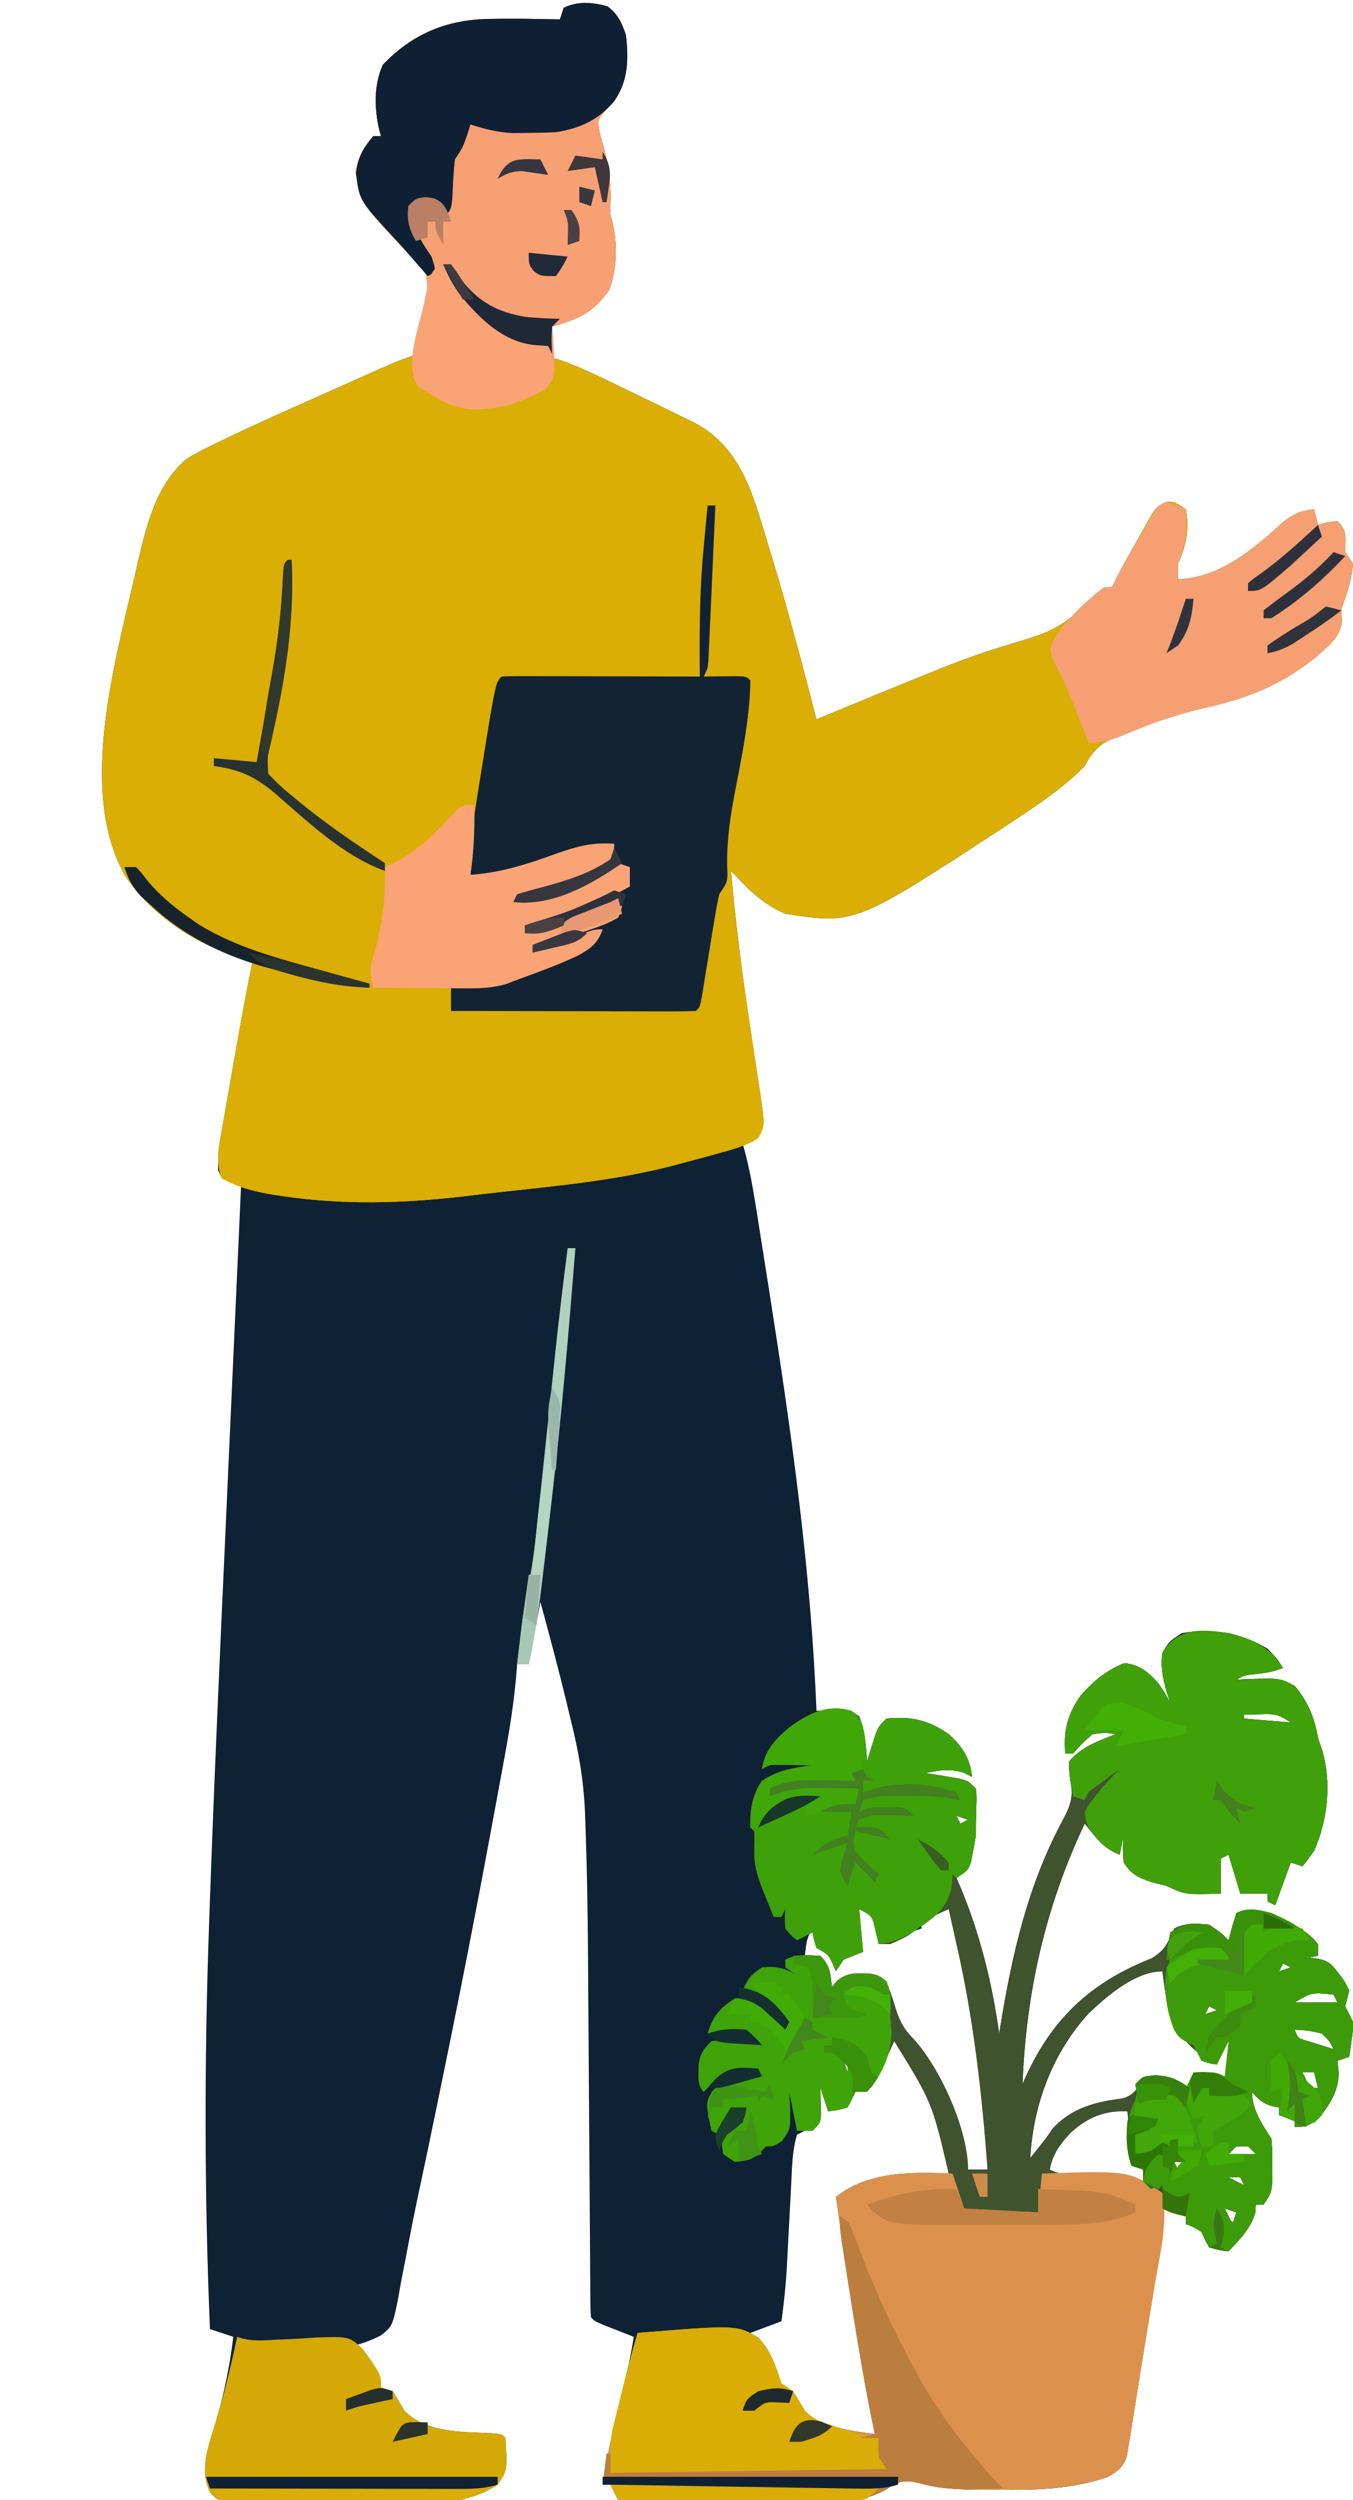 <?xml version="1.0" encoding="UTF-8"?>
<svg version="1.1" xmlns="http://www.w3.org/2000/svg" width="348" height="643">
<path d="M0 0 C2.775 2.181 3.574 4.025 4.75 7.375 C5.445 13.693 5.367 18.949 1.75 24.375 C1.028 25.116 0.306 25.857 -0.438 26.621 C-2.59 29.274 -2.59 29.274 -1.984 32.574 C-1.66 33.725 -1.335 34.876 -1 36.062 C0.337 41.329 1.035 45.872 0.758 51.289 C0.664 53.365 0.664 53.365 1.227 55.281 C2.653 60.986 2.464 67.375 0.5 72.875 C-3.637 78.785 -7.437 80.453 -14.25 82.375 C-14.25 85.015 -14.25 87.655 -14.25 90.375 C-13.492 90.595 -12.734 90.816 -11.953 91.043 C-6.791 92.9 -1.933 95.297 3 97.688 C3.986 98.161 4.972 98.635 5.988 99.123 C8.913 100.532 11.833 101.951 14.75 103.375 C15.684 103.829 16.617 104.283 17.579 104.751 C18.459 105.184 19.339 105.616 20.246 106.062 C21.024 106.444 21.802 106.826 22.603 107.219 C34.347 113.544 37.427 125.554 41.062 137.625 C41.442 138.865 41.822 140.104 42.213 141.382 C46.433 155.275 50.124 169.316 53.75 183.375 C54.615 183.018 55.479 182.661 56.37 182.293 C92.938 167.221 92.938 167.221 108.089 162.673 C112.819 161.215 116.302 159.642 120.125 156.375 C120.937 155.694 121.749 155.014 122.586 154.312 C124.716 152.457 124.716 152.457 126.414 150.625 C127.75 149.375 127.75 149.375 129.75 149.375 C130.034 148.799 130.318 148.223 130.61 147.63 C132.49 143.911 134.556 140.304 136.625 136.688 C137.059 135.903 137.494 135.119 137.941 134.311 C138.371 133.565 138.8 132.819 139.242 132.051 C139.82 131.029 139.82 131.029 140.41 129.986 C141.75 128.375 141.75 128.375 143.719 127.52 C145.75 127.375 145.75 127.375 148.75 129.375 C149.66 134.358 148.835 138.814 146.75 143.375 C146.75 144.695 146.75 146.015 146.75 147.375 C157.839 146.882 166.142 139.555 174.023 132.449 C176.76 130.367 178.374 129.7 181.75 129.375 C182.08 130.695 182.41 132.015 182.75 133.375 C183.534 133.169 184.317 132.963 185.125 132.75 C185.991 132.626 186.857 132.502 187.75 132.375 C190.456 135.081 189.75 136.657 189.75 140.375 C190.41 141.365 191.07 142.355 191.75 143.375 C191.462 146.613 190.753 149.366 189.688 152.438 C188.592 155.247 188.592 155.247 188.918 157.789 C188.631 162.202 185.712 164.14 182.605 167.035 C173.546 174.459 164.862 177.916 153.595 180.442 C147.079 181.937 140.912 183.939 134.688 186.375 C133.837 186.695 132.986 187.016 132.109 187.346 C127.224 189.318 125.283 190.652 122.75 195.375 C117.448 200.801 111.182 205.03 104.875 209.188 C103.962 209.791 103.05 210.395 102.11 211.017 C63.657 236.165 63.657 236.165 45.75 233.375 C40.507 231.161 36.553 227.523 32.75 223.375 C32.42 223.045 32.09 222.715 31.75 222.375 C33.004 236.249 34.764 249.982 36.875 263.75 C37.424 267.34 37.968 270.932 38.508 274.523 C38.633 275.327 38.758 276.13 38.887 276.957 C40.583 288.239 40.583 288.239 38.375 291.25 C36.75 292.375 36.75 292.375 34.75 292.375 C35.039 293.449 35.328 294.524 35.626 295.63 C36.997 301.129 37.858 306.694 38.738 312.289 C38.922 313.441 39.105 314.592 39.295 315.779 C39.889 319.518 40.476 323.259 41.062 327 C41.263 328.276 41.464 329.551 41.671 330.866 C47.283 366.601 52.344 402.196 53.75 438.375 C54.376 438.358 55.003 438.342 55.648 438.324 C56.466 438.311 57.283 438.299 58.125 438.285 C58.937 438.268 59.749 438.252 60.586 438.235 C62.75 438.375 62.75 438.375 64.75 439.812 C66.221 443.583 66.501 447.357 66.75 451.375 C66.943 450.749 67.137 450.122 67.336 449.477 C67.596 448.659 67.857 447.842 68.125 447 C68.38 446.188 68.635 445.376 68.898 444.539 C69.75 442.375 69.75 442.375 71.75 440.375 C78.068 439.721 82.509 440.735 87.75 444.375 C91.226 447.515 93.33 450.61 93.75 455.375 C93.069 455.024 92.389 454.674 91.688 454.312 C88.041 453.149 85.465 453.647 81.75 454.375 C82.521 454.496 83.292 454.617 84.086 454.742 C85.089 454.91 86.092 455.077 87.125 455.25 C88.622 455.494 88.622 455.494 90.148 455.742 C92.75 456.375 92.75 456.375 94.75 458.375 C94.945 460.434 94.945 460.434 94.875 462.812 C94.857 463.595 94.839 464.377 94.82 465.184 C94.797 465.907 94.774 466.63 94.75 467.375 C94.75 468.365 94.75 469.355 94.75 470.375 C94.519 471.902 94.244 473.424 93.938 474.938 C93.711 476.115 93.711 476.115 93.48 477.316 C92.75 479.375 92.75 479.375 89.75 481.375 C89.981 481.888 90.211 482.401 90.449 482.93 C95.663 495.171 98.926 508.219 100.75 521.375 C100.84 520.813 100.93 520.252 101.022 519.673 C104.078 500.912 108.064 483.301 117.113 466.465 C119.27 462.394 119.866 460.363 119 455.938 C118.703 453.527 118.703 453.527 118.75 451.375 C121.913 447.619 126.261 446.136 130.75 444.375 C127.961 443.956 127.961 443.956 124.75 444.375 C122 446.792 122 446.792 119.75 449.375 C119.09 449.375 118.43 449.375 117.75 449.375 C117.253 443.408 118.291 439.312 121.75 434.375 C125.065 430.714 128.27 427.967 132.875 426.125 C136.916 426.476 139.141 428.459 141.75 431.375 C143.625 434.188 143.625 434.188 144.75 436.375 C144.42 435.344 144.09 434.312 143.75 433.25 C142.801 429.816 142.205 426.953 142.75 423.375 C144.5 420.5 144.5 420.5 147.75 418.375 C155.53 417.057 162.956 418.363 169.75 422.375 C172.375 425.125 172.375 425.125 173.75 427.375 C170.75 428.375 170.75 428.375 167.188 428.875 C163.899 429.17 163.899 429.17 161.75 430.375 C162.558 430.329 163.366 430.282 164.199 430.234 C172.929 429.94 172.929 429.94 176.812 432 C180.212 436.167 181.853 440.122 182.75 445.375 C183.101 446.386 183.451 447.396 183.812 448.438 C186.252 456.939 185.291 466.332 181.75 474.375 C180.791 475.738 179.8 477.081 178.75 478.375 C177.76 478.045 176.77 477.715 175.75 477.375 C174.43 481.005 173.11 484.635 171.75 488.375 C171.09 488.045 170.43 487.715 169.75 487.375 C169.75 486.715 169.75 486.055 169.75 485.375 C167.44 485.375 165.13 485.375 162.75 485.375 C161.76 482.075 160.77 478.775 159.75 475.375 C159.09 475.705 158.43 476.035 157.75 476.375 C157.75 479.345 157.75 482.315 157.75 485.375 C148.552 485.65 148.552 485.65 143.75 483.375 C142.574 483.086 141.399 482.798 140.188 482.5 C136.507 481.295 134.911 480.573 132.75 477.375 C132.5 473.625 132.5 473.625 132.75 470.375 C132.42 472.025 132.09 473.675 131.75 475.375 C127.469 473.79 125.543 470.83 122.75 467.375 C112.631 488.78 107.672 510.757 106.75 534.375 C107.243 533.25 107.243 533.25 107.746 532.102 C114.714 517.108 124.675 508.057 139.895 502.062 C143.396 499.993 144.169 498.046 145.75 494.375 C148.85 492.825 151.329 493.085 154.75 493.375 C157.688 495.375 157.688 495.375 159.75 497.375 C160.41 495.065 161.07 492.755 161.75 490.375 C166.82 489.071 169.352 489.684 173.938 492.125 C174.962 492.656 175.987 493.187 177.043 493.734 C179.368 495.144 181.105 496.227 182.75 498.375 C182.75 499.365 182.75 500.355 182.75 501.375 C181.1 501.705 179.45 502.035 177.75 502.375 C178.781 502.21 179.812 502.045 180.875 501.875 C185.23 502.437 185.662 502.845 188.25 506.125 C189.781 508.234 189.781 508.234 190.75 510.375 C190.439 511.714 190.105 513.047 189.75 514.375 C190.408 515.713 191.075 517.046 191.75 518.375 C191.727 520.734 191.727 520.734 191.375 523.125 C191.264 523.924 191.153 524.723 191.039 525.547 C190.944 526.15 190.848 526.753 190.75 527.375 C189.76 527.705 188.77 528.035 187.75 528.375 C187.853 529.365 187.956 530.355 188.062 531.375 C188.082 536.192 185.729 539.725 182.75 543.375 C179.75 545.375 179.75 545.375 176.75 545.375 C176.75 544.715 176.75 544.055 176.75 543.375 C175.43 543.045 174.11 542.715 172.75 542.375 C172.75 541.715 172.75 541.055 172.75 540.375 C171.853 540.22 171.853 540.22 170.938 540.062 C168.468 539.286 167.427 538.304 165.75 536.375 C165.75 540.74 168.39 544.835 170.75 548.375 C171.016 551.625 171.016 551.625 171 555.375 C171.005 556.612 171.01 557.85 171.016 559.125 C170.75 562.375 170.75 562.375 168.75 565.375 C168.09 565.375 167.43 565.375 166.75 565.375 C166.688 566.396 166.688 566.396 166.625 567.438 C165.376 571.63 162.71 574.234 159.75 577.375 C157.375 577.125 157.375 577.125 154.75 576.375 C153.688 574.438 153.688 574.438 152.75 572.375 C150.716 571.107 150.716 571.107 148.75 570.375 C148.75 569.715 148.75 569.055 148.75 568.375 C148.131 568.231 147.512 568.086 146.875 567.938 C144.75 567.375 144.75 567.375 142.75 566.375 C142.7 567.092 142.65 567.809 142.599 568.547 C142.021 576.186 141.045 583.694 139.824 591.254 C139.635 592.428 139.446 593.603 139.252 594.813 C138.854 597.271 138.453 599.729 138.049 602.187 C137.434 605.956 136.843 609.729 136.252 613.502 C135.861 615.899 135.468 618.295 135.074 620.691 C134.901 621.819 134.728 622.948 134.55 624.11 C134.285 625.673 134.285 625.673 134.014 627.268 C133.866 628.184 133.718 629.101 133.566 630.045 C132.546 632.956 131.372 633.82 128.75 635.375 C119.534 638.577 110.219 638.809 100.562 638.688 C99.274 638.691 97.986 638.694 96.658 638.697 C91.018 638.666 85.901 638.544 80.449 637.043 C77.644 636.379 76.261 636.132 73.622 637.386 C72.882 637.854 72.142 638.321 71.379 638.803 C64.744 642.307 58.327 642.009 50.992 641.863 C49.594 641.854 48.196 641.847 46.798 641.842 C43.151 641.823 39.505 641.774 35.859 641.718 C32.125 641.667 28.391 641.644 24.656 641.619 C17.354 641.566 10.052 641.481 2.75 641.375 C2.09 640.055 1.43 638.735 0.75 637.375 C0.09 637.375 -0.57 637.375 -1.25 637.375 C0.051 629.083 1.992 620.961 3.985 612.814 C5.072 608.349 6.08 603.927 6.75 599.375 C6.04 599.098 5.329 598.821 4.598 598.535 C3.679 598.173 2.759 597.811 1.812 597.438 C0.896 597.078 -0.021 596.718 -0.965 596.348 C-3.25 595.375 -3.25 595.375 -4.25 594.375 C-4.355 592.964 -4.392 591.548 -4.401 590.133 C-4.41 589.217 -4.418 588.301 -4.427 587.357 C-4.431 586.343 -4.435 585.33 -4.439 584.285 C-4.452 582.692 -4.452 582.692 -4.465 581.067 C-4.482 578.746 -4.497 576.426 -4.51 574.106 C-4.531 570.411 -4.558 566.716 -4.587 563.021 C-4.642 555.806 -4.69 548.59 -4.737 541.375 C-4.8 531.651 -4.868 521.928 -4.942 512.205 C-4.968 508.607 -4.989 505.008 -5.01 501.41 C-5.086 490.176 -5.265 478.951 -5.675 467.723 C-5.709 466.708 -5.743 465.693 -5.778 464.647 C-6.119 456.24 -7.474 448.413 -9.562 440.25 C-9.858 439.01 -10.154 437.77 -10.459 436.492 C-12.568 427.746 -14.911 419.062 -17.25 410.375 C-18.24 415.655 -19.23 420.935 -20.25 426.375 C-21.24 426.375 -22.23 426.375 -23.25 426.375 C-23.296 427.019 -23.343 427.664 -23.39 428.328 C-23.986 435.742 -25.126 442.967 -26.48 450.277 C-26.707 451.52 -26.934 452.763 -27.168 454.044 C-27.787 457.429 -28.414 460.813 -29.044 464.196 C-29.44 466.326 -29.834 468.457 -30.229 470.588 C-34.446 493.36 -38.943 516.069 -43.625 538.75 C-43.77 539.453 -43.915 540.157 -44.064 540.881 C-45.575 548.204 -47.102 555.523 -48.667 562.835 C-49.758 567.946 -50.763 573.065 -51.716 578.204 C-52.198 580.67 -52.681 583.136 -53.164 585.602 C-53.358 586.734 -53.551 587.867 -53.751 589.034 C-55.277 596.58 -55.277 596.58 -58.225 598.988 C-60.218 599.997 -62.102 600.772 -64.25 601.375 C-63.6 602.315 -63.6 602.315 -62.938 603.273 C-62.381 604.091 -61.824 604.908 -61.25 605.75 C-60.693 606.562 -60.136 607.374 -59.562 608.211 C-58.25 610.375 -58.25 610.375 -58.25 612.375 C-57.26 612.705 -56.27 613.035 -55.25 613.375 C-54.201 615.011 -53.201 616.68 -52.25 618.375 C-46.582 624.043 -37.615 623.827 -30.094 624.164 C-27.25 624.375 -27.25 624.375 -26.25 625.375 C-25.769 633.704 -25.769 633.704 -28.25 637.375 C-35.481 642.236 -43.409 641.964 -51.805 641.906 C-53.197 641.909 -54.59 641.913 -55.982 641.918 C-58.882 641.924 -61.781 641.915 -64.681 641.896 C-68.397 641.874 -72.111 641.887 -75.827 641.911 C-78.694 641.925 -81.561 641.921 -84.428 641.91 C-85.799 641.908 -87.17 641.911 -88.541 641.92 C-90.45 641.93 -92.36 641.912 -94.269 641.893 C-95.354 641.889 -96.44 641.886 -97.558 641.883 C-100.25 641.375 -100.25 641.375 -102.103 639.543 C-105.126 633.828 -102.65 627.515 -100.875 621.75 C-98.687 614.316 -97.163 607.084 -96.25 599.375 C-98.23 598.715 -100.21 598.055 -102.25 597.375 C-103.708 562.56 -103.713 527.759 -102.465 492.938 C-102.423 491.734 -102.381 490.531 -102.337 489.292 C-101.128 454.942 -99.545 420.608 -97.988 386.272 C-97.577 377.2 -97.169 368.128 -96.762 359.055 C-95.929 340.495 -95.091 321.935 -94.25 303.375 C-95.056 303.087 -95.863 302.8 -96.694 302.503 C-99.25 301.375 -99.25 301.375 -100.148 299.319 C-100.291 295.181 -99.622 291.334 -98.887 287.27 C-98.735 286.39 -98.583 285.511 -98.426 284.605 C-97.938 281.798 -97.438 278.993 -96.938 276.188 C-96.612 274.32 -96.287 272.452 -95.963 270.584 C-94.493 262.159 -92.957 253.756 -91.25 245.375 C-92.232 245.138 -92.232 245.138 -93.233 244.896 C-105.198 241.898 -117.335 233.827 -124.172 223.461 C-136.373 201.441 -126.517 168.371 -121.25 145 C-121.026 143.993 -120.801 142.985 -120.57 141.947 C-118.311 132.495 -115.832 122.885 -108.25 116.375 C-105.892 114.997 -103.624 113.78 -101.168 112.617 C-100.476 112.281 -99.785 111.945 -99.073 111.598 C-91.149 107.78 -83.121 104.185 -75.082 100.618 C-72.525 99.483 -69.97 98.344 -67.416 97.203 C-65.774 96.471 -64.131 95.739 -62.488 95.008 C-61.355 94.503 -61.355 94.503 -60.2 93.988 C-59.491 93.674 -58.782 93.36 -58.052 93.036 C-57.394 92.744 -56.736 92.452 -56.059 92.151 C-54.489 91.478 -52.892 90.87 -51.291 90.275 C-49.061 89.566 -49.061 89.566 -48.359 87.344 C-47.973 84.689 -47.596 82.035 -47.25 79.375 C-47.058 78.516 -46.866 77.658 -46.668 76.773 C-45.975 73.132 -45.554 70.568 -47.469 67.285 C-49.296 65.188 -51.231 63.289 -53.25 61.375 C-63.777 50.158 -63.777 50.158 -64.688 42.875 C-64.169 38.723 -62.903 36.574 -60.25 33.375 C-59.59 33.375 -58.93 33.375 -58.25 33.375 C-58.409 32.826 -58.567 32.277 -58.73 31.711 C-59.984 26.077 -60.12 20.379 -57.812 15.062 C-50.52 7.415 -42.141 3.715 -31.562 3.259 C-25.122 3.129 -18.688 3.207 -12.25 3.375 C-11.92 2.385 -11.59 1.395 -11.25 0.375 C-7.7 -1.4 -3.764 -1.046 0 0 Z M163.75 439.375 C163.75 439.705 163.75 440.035 163.75 440.375 C167.71 440.705 171.67 441.035 175.75 441.375 C172.546 439.239 171.731 439.144 168.062 439.25 C167.254 439.268 166.446 439.286 165.613 439.305 C164.998 439.328 164.384 439.351 163.75 439.375 Z M89.75 465.375 C90.08 466.035 90.41 466.695 90.75 467.375 C91.41 467.045 92.07 466.715 92.75 466.375 C91.76 466.045 90.77 465.715 89.75 465.375 Z M142.75 477.375 C143.75 481.375 143.75 481.375 143.75 481.375 Z M64.75 489.375 C64.625 494.953 64.625 494.953 65.75 500.375 C64.966 500.478 64.183 500.581 63.375 500.688 C60.42 501.151 60.42 501.151 58.75 504.375 C58.461 503.736 58.172 503.096 57.875 502.438 C56.922 500.223 56.922 500.223 54.75 499.375 C54.125 496.312 54.125 496.312 53.75 493.375 C51.185 495.94 51.21 497.852 50.75 501.375 C53.225 502.365 53.225 502.365 55.75 503.375 C56.08 505.685 56.41 507.995 56.75 510.375 C57.224 509.88 57.699 509.385 58.188 508.875 C61.954 506.67 65.485 507.129 69.75 507.375 C71.302 510.338 72.669 513.081 73.562 516.312 C74.62 519.59 74.62 519.59 77.438 522.312 C85.619 531.392 89.226 544.927 92.75 556.375 C94.4 556.375 96.05 556.375 97.75 556.375 C98.331 540.784 96.344 525.387 93.312 510.125 C93.107 509.09 92.902 508.056 92.691 506.99 C91.434 500.941 89.821 495.196 87.75 489.375 C86.1 490.035 84.45 490.695 82.75 491.375 C82.09 490.715 81.43 490.055 80.75 489.375 C80.75 491.025 80.75 492.675 80.75 494.375 C79.863 494.664 78.976 494.952 78.062 495.25 C75.246 496.206 72.499 497.243 69.75 498.375 C69.812 497.447 69.874 496.519 69.938 495.562 C70.042 492.417 70.042 492.417 68.375 490.5 C66.805 489.185 66.805 489.185 64.75 489.375 Z M53.75 491.375 C54.75 493.375 54.75 493.375 54.75 493.375 Z M173.75 503.375 C173.42 504.035 173.09 504.695 172.75 505.375 C173.74 505.045 174.73 504.715 175.75 504.375 C175.09 504.045 174.43 503.715 173.75 503.375 Z M123.848 516.098 C114.528 526.215 109.469 539.705 108.75 553.375 C109.328 552.653 109.905 551.931 110.5 551.188 C111.243 550.259 111.985 549.331 112.75 548.375 C113.616 547.107 113.616 547.107 114.5 545.812 C119.44 540.461 125.5 538.948 132.551 538.062 C135.389 537.175 136.043 535.734 137.75 533.375 C141.61 532.884 143.84 532.815 147.188 534.875 C147.703 535.37 148.219 535.865 148.75 536.375 C149.41 534.725 150.07 533.075 150.75 531.375 C155.205 532.365 155.205 532.365 159.75 533.375 C159.709 532.364 159.667 531.354 159.625 530.312 C159.756 526.194 160.483 523.257 161.75 519.375 C159.411 521.502 157.943 523.437 156.75 526.375 C156.75 527.365 156.75 528.355 156.75 529.375 C150.054 525.74 146.462 521.931 144.309 514.668 C143.554 511.572 143.087 508.543 142.75 505.375 C135.822 505.375 128.617 511.581 123.848 516.098 Z M176.75 513.375 C180.38 513.375 184.01 513.375 187.75 513.375 C187.42 512.715 187.09 512.055 186.75 511.375 C181.163 510.771 181.163 510.771 176.75 513.375 Z M154.75 514.375 C154.42 515.035 154.09 515.695 153.75 516.375 C154.74 516.045 155.73 515.715 156.75 515.375 C156.09 515.045 155.43 514.715 154.75 514.375 Z M152.75 516.375 C152.75 519.375 152.75 519.375 152.75 519.375 Z M150.75 519.375 C151.75 521.375 151.75 521.375 151.75 521.375 Z M176.75 520.375 C177.572 522.566 177.572 522.566 179.816 523.227 C180.64 523.482 181.464 523.737 182.312 524 C183.139 524.26 183.965 524.521 184.816 524.789 C185.774 525.079 185.774 525.079 186.75 525.375 C185.713 523.292 185.713 523.292 183.75 521.375 C180.145 520.562 180.145 520.562 176.75 520.375 Z M72.75 522.375 C72.278 523.64 72.278 523.64 71.797 524.93 C71.369 526.025 70.941 527.121 70.5 528.25 C70.082 529.341 69.665 530.431 69.234 531.555 C67.627 534.608 66.86 535.168 63.75 536.375 C63.255 537.056 62.76 537.736 62.25 538.438 C60.505 540.692 59.516 540.994 56.75 541.375 C56.626 540.303 56.502 539.23 56.375 538.125 C55.854 534.996 55.349 533.04 53.75 530.375 C53.42 531.035 53.09 531.695 52.75 532.375 C53.08 533.365 53.41 534.355 53.75 535.375 C54.137 538.431 54.282 541.332 53.75 544.375 C51.312 546.125 51.312 546.125 48.75 547.375 C47.494 551.542 47.464 555.915 47.25 560.238 C47.209 560.989 47.169 561.74 47.127 562.513 C46.998 564.905 46.873 567.296 46.75 569.688 C46.626 572.068 46.501 574.449 46.373 576.829 C46.293 578.306 46.216 579.783 46.143 581.261 C45.888 586.003 45.383 590.667 44.75 595.375 C42.11 596.365 39.47 597.355 36.75 598.375 C39.452 604.296 41.905 608.912 46.75 613.375 C47.773 615.028 48.776 616.693 49.75 618.375 C51.929 620.921 53.83 622.015 57 623.062 C57.727 623.314 58.454 623.565 59.203 623.824 C62.422 624.52 65.467 624.459 68.75 624.375 C65.906 604.019 62.813 583.699 59.75 563.375 C68.776 558.767 77.717 558.03 87.75 557.375 C87.212 551.69 86.122 546.816 84.062 541.5 C83.668 540.464 83.668 540.464 83.265 539.408 C79.725 529.489 79.725 529.489 72.75 522.375 Z M60.75 528.375 C61.08 529.365 61.41 530.355 61.75 531.375 C61.75 530.385 61.75 529.395 61.75 528.375 C61.42 528.375 61.09 528.375 60.75 528.375 Z M62.75 531.375 C63.75 534.375 63.75 534.375 63.75 534.375 Z M178.75 531.375 C179.41 532.695 180.07 534.015 180.75 535.375 C181.41 535.375 182.07 535.375 182.75 535.375 C182.42 534.055 182.09 532.735 181.75 531.375 C180.76 531.375 179.77 531.375 178.75 531.375 Z M104.75 539.375 C105.75 541.375 105.75 541.375 105.75 541.375 Z M118.938 547.059 C116.231 550.084 114.522 552.329 113.75 556.375 C116.17 557.585 118.061 557.678 120.758 557.91 C121.744 557.997 122.73 558.084 123.746 558.174 C124.779 558.261 125.811 558.348 126.875 558.438 C127.915 558.528 128.956 558.619 130.027 558.713 C132.601 558.937 135.175 559.158 137.75 559.375 C137.75 558.385 137.75 557.395 137.75 556.375 C137.09 556.045 136.43 555.715 135.75 555.375 C134.747 552.367 134.447 549.837 134.188 546.688 C134.062 545.197 134.062 545.197 133.934 543.676 C133.873 542.917 133.812 542.157 133.75 541.375 C127.75 541.115 123.347 542.963 118.938 547.059 Z M161.75 542.375 C165.75 543.375 165.75 543.375 165.75 543.375 Z M161.75 550.375 C161.09 551.035 160.43 551.695 159.75 552.375 C162.06 552.375 164.37 552.375 166.75 552.375 C166.09 551.715 165.43 551.055 164.75 550.375 C163.76 550.375 162.77 550.375 161.75 550.375 Z M145.75 554.375 C146.08 555.035 146.41 555.695 146.75 556.375 C147.08 555.715 147.41 555.055 147.75 554.375 C147.09 554.375 146.43 554.375 145.75 554.375 Z M143.75 557.375 C144.75 559.375 144.75 559.375 144.75 559.375 Z M159.75 558.375 C161.73 559.365 161.73 559.365 163.75 560.375 C163.42 559.715 163.09 559.055 162.75 558.375 C161.76 558.375 160.77 558.375 159.75 558.375 Z M142.75 559.375 C142.75 562.375 142.75 562.375 142.75 562.375 Z M158.75 566.375 C159.41 567.695 160.07 569.015 160.75 570.375 C161.08 569.385 161.41 568.395 161.75 567.375 C160.76 567.045 159.77 566.715 158.75 566.375 Z " fill="#0F2134" transform="translate(156.25,1.625)"/>
<path d="M0 0 C2.775 2.181 3.574 4.025 4.75 7.375 C5.445 13.693 5.367 18.949 1.75 24.375 C1.028 25.116 0.306 25.857 -0.438 26.621 C-2.59 29.274 -2.59 29.274 -1.984 32.574 C-1.66 33.725 -1.335 34.876 -1 36.062 C0.337 41.329 1.035 45.872 0.758 51.289 C0.664 53.365 0.664 53.365 1.227 55.281 C2.653 60.986 2.464 67.375 0.5 72.875 C-3.637 78.785 -7.437 80.453 -14.25 82.375 C-14.25 85.015 -14.25 87.655 -14.25 90.375 C-13.492 90.595 -12.734 90.816 -11.953 91.043 C-6.791 92.9 -1.933 95.297 3 97.688 C3.986 98.161 4.972 98.635 5.988 99.123 C8.913 100.532 11.833 101.951 14.75 103.375 C15.684 103.829 16.617 104.283 17.579 104.751 C18.459 105.184 19.339 105.616 20.246 106.062 C21.024 106.444 21.802 106.826 22.603 107.219 C34.347 113.544 37.427 125.554 41.062 137.625 C41.442 138.865 41.822 140.104 42.213 141.382 C46.433 155.275 50.124 169.316 53.75 183.375 C54.615 183.018 55.479 182.661 56.37 182.293 C92.938 167.221 92.938 167.221 108.089 162.673 C112.819 161.215 116.302 159.642 120.125 156.375 C120.937 155.694 121.749 155.014 122.586 154.312 C124.716 152.457 124.716 152.457 126.414 150.625 C127.75 149.375 127.75 149.375 129.75 149.375 C130.034 148.799 130.318 148.223 130.61 147.63 C132.49 143.911 134.556 140.304 136.625 136.688 C137.059 135.903 137.494 135.119 137.941 134.311 C138.371 133.565 138.8 132.819 139.242 132.051 C139.82 131.029 139.82 131.029 140.41 129.986 C141.75 128.375 141.75 128.375 143.719 127.52 C145.75 127.375 145.75 127.375 148.75 129.375 C149.66 134.358 148.835 138.814 146.75 143.375 C146.75 144.695 146.75 146.015 146.75 147.375 C157.839 146.882 166.142 139.555 174.023 132.449 C176.76 130.367 178.374 129.7 181.75 129.375 C182.08 130.695 182.41 132.015 182.75 133.375 C183.534 133.169 184.317 132.963 185.125 132.75 C185.991 132.626 186.857 132.502 187.75 132.375 C190.456 135.081 189.75 136.657 189.75 140.375 C190.41 141.365 191.07 142.355 191.75 143.375 C191.462 146.613 190.753 149.366 189.688 152.438 C188.592 155.247 188.592 155.247 188.918 157.789 C188.631 162.202 185.712 164.14 182.605 167.035 C173.546 174.459 164.862 177.916 153.595 180.442 C147.079 181.937 140.912 183.939 134.688 186.375 C133.837 186.695 132.986 187.016 132.109 187.346 C127.224 189.318 125.283 190.652 122.75 195.375 C117.448 200.801 111.182 205.03 104.875 209.188 C103.962 209.791 103.05 210.395 102.11 211.017 C63.657 236.165 63.657 236.165 45.75 233.375 C40.507 231.161 36.553 227.523 32.75 223.375 C32.42 223.045 32.09 222.715 31.75 222.375 C33.004 236.249 34.764 249.982 36.875 263.75 C37.424 267.34 37.968 270.932 38.508 274.523 C38.633 275.327 38.758 276.13 38.887 276.957 C40.552 288.031 40.552 288.031 38.723 291.098 C35.761 293.016 32.556 293.884 29.188 294.812 C28.425 295.026 27.663 295.24 26.877 295.461 C24.505 296.115 22.129 296.747 19.75 297.375 C18.747 297.648 18.747 297.648 17.723 297.927 C2.961 301.877 -12.296 303.28 -27.446 304.952 C-30.662 305.31 -33.874 305.685 -37.086 306.07 C-52.488 307.857 -67.745 308.293 -83.125 306.062 C-83.939 305.945 -84.753 305.827 -85.592 305.706 C-90.531 304.899 -94.88 303.868 -99.25 301.375 C-101.02 296.705 -99.748 292.027 -98.887 287.27 C-98.735 286.39 -98.583 285.511 -98.426 284.605 C-97.938 281.798 -97.438 278.993 -96.938 276.188 C-96.612 274.32 -96.287 272.452 -95.963 270.584 C-94.493 262.159 -92.957 253.756 -91.25 245.375 C-92.232 245.138 -92.232 245.138 -93.233 244.896 C-105.198 241.898 -117.335 233.827 -124.172 223.461 C-136.373 201.441 -126.517 168.371 -121.25 145 C-121.026 143.993 -120.801 142.985 -120.57 141.947 C-118.311 132.495 -115.832 122.885 -108.25 116.375 C-105.892 114.997 -103.624 113.78 -101.168 112.617 C-100.476 112.281 -99.785 111.945 -99.073 111.598 C-91.149 107.78 -83.121 104.185 -75.082 100.618 C-72.525 99.483 -69.97 98.344 -67.416 97.203 C-65.774 96.471 -64.131 95.739 -62.488 95.008 C-61.355 94.503 -61.355 94.503 -60.2 93.988 C-59.491 93.674 -58.782 93.36 -58.052 93.036 C-57.394 92.744 -56.736 92.452 -56.059 92.151 C-54.489 91.478 -52.892 90.87 -51.291 90.275 C-49.061 89.566 -49.061 89.566 -48.359 87.344 C-47.973 84.689 -47.596 82.035 -47.25 79.375 C-47.058 78.516 -46.866 77.658 -46.668 76.773 C-45.975 73.132 -45.554 70.568 -47.469 67.285 C-49.296 65.188 -51.231 63.289 -53.25 61.375 C-63.777 50.158 -63.777 50.158 -64.688 42.875 C-64.169 38.723 -62.903 36.574 -60.25 33.375 C-59.59 33.375 -58.93 33.375 -58.25 33.375 C-58.409 32.826 -58.567 32.277 -58.73 31.711 C-59.984 26.077 -60.12 20.379 -57.812 15.062 C-50.52 7.415 -42.141 3.715 -31.562 3.259 C-25.122 3.129 -18.688 3.207 -12.25 3.375 C-11.92 2.385 -11.59 1.395 -11.25 0.375 C-7.7 -1.4 -3.764 -1.046 0 0 Z " fill="#DAAE05" transform="translate(156.25,1.625)"/>
<path d="M0 0 C6.075 1.558 10.617 3.464 14 9 C11 10 11 10 7.438 10.5 C4.149 10.795 4.149 10.795 2 12 C2.808 11.954 3.616 11.907 4.449 11.859 C13.179 11.565 13.179 11.565 17.062 13.625 C20.462 17.792 22.103 21.747 23 27 C23.351 28.011 23.701 29.021 24.062 30.062 C26.502 38.564 25.541 47.957 22 56 C21.041 57.363 20.05 58.706 19 60 C18.01 59.67 17.02 59.34 16 59 C14.68 62.63 13.36 66.26 12 70 C11.34 69.67 10.68 69.34 10 69 C10 68.34 10 67.68 10 67 C7.69 67 5.38 67 3 67 C2.01 63.7 1.02 60.4 0 57 C-0.99 57.495 -0.99 57.495 -2 58 C-2 60.97 -2 63.94 -2 67 C-11.198 67.275 -11.198 67.275 -16 65 C-17.176 64.711 -18.351 64.422 -19.562 64.125 C-23.243 62.92 -24.839 62.198 -27 59 C-27.25 55.25 -27.25 55.25 -27 52 C-27.33 53.65 -27.66 55.3 -28 57 C-32.281 55.415 -34.207 52.455 -37 49 C-47.119 70.405 -52.078 92.382 -53 116 C-52.671 115.25 -52.343 114.5 -52.004 113.727 C-45.036 98.733 -35.075 89.682 -19.855 83.688 C-16.354 81.618 -15.581 79.671 -14 76 C-10.9 74.45 -8.421 74.71 -5 75 C-2.062 77 -2.062 77 0 79 C0.66 76.69 1.32 74.38 2 72 C7.07 70.696 9.602 71.309 14.188 73.75 C15.212 74.281 16.237 74.812 17.293 75.359 C19.618 76.769 21.355 77.852 23 80 C23 80.99 23 81.98 23 83 C20.525 83.495 20.525 83.495 18 84 C19.031 83.835 20.062 83.67 21.125 83.5 C25.48 84.062 25.912 84.47 28.5 87.75 C30.031 89.859 30.031 89.859 31 92 C30.689 93.339 30.355 94.672 30 96 C30.658 97.338 31.325 98.671 32 100 C31.977 102.359 31.977 102.359 31.625 104.75 C31.514 105.549 31.403 106.348 31.289 107.172 C31.146 108.077 31.146 108.077 31 109 C30.01 109.33 29.02 109.66 28 110 C28.103 110.99 28.206 111.98 28.312 113 C28.332 117.817 25.979 121.35 23 125 C20 127 20 127 17 127 C17 126.34 17 125.68 17 125 C15.68 124.67 14.36 124.34 13 124 C13 123.34 13 122.68 13 122 C12.402 121.897 11.804 121.794 11.188 121.688 C8.718 120.911 7.677 119.929 6 118 C6 122.365 8.64 126.46 11 130 C11.266 133.25 11.266 133.25 11.25 137 C11.258 138.856 11.258 138.856 11.266 140.75 C11 144 11 144 9 147 C8.34 147 7.68 147 7 147 C6.959 147.681 6.918 148.361 6.875 149.062 C5.626 153.255 2.96 155.859 0 159 C-2.375 158.75 -2.375 158.75 -5 158 C-6.062 156.062 -6.062 156.062 -7 154 C-9.034 152.732 -9.034 152.732 -11 152 C-11 151.34 -11 150.68 -11 150 C-11.619 149.856 -12.238 149.711 -12.875 149.562 C-15 149 -15 149 -17 148 C-17.05 148.717 -17.1 149.434 -17.151 150.172 C-17.729 157.811 -18.705 165.319 -19.926 172.879 C-20.115 174.053 -20.304 175.228 -20.498 176.438 C-20.896 178.896 -21.297 181.354 -21.701 183.812 C-22.316 187.581 -22.907 191.354 -23.498 195.127 C-23.889 197.524 -24.282 199.92 -24.676 202.316 C-24.849 203.444 -25.022 204.573 -25.2 205.735 C-25.377 206.777 -25.554 207.819 -25.736 208.893 C-25.884 209.809 -26.032 210.726 -26.184 211.67 C-27.204 214.581 -28.378 215.445 -31 217 C-40.216 220.202 -49.531 220.434 -59.188 220.312 C-60.476 220.316 -61.764 220.319 -63.092 220.322 C-68.732 220.291 -73.849 220.169 -79.301 218.668 C-82.106 218.004 -83.489 217.757 -86.128 219.011 C-86.868 219.479 -87.608 219.946 -88.371 220.428 C-95.006 223.932 -101.423 223.634 -108.758 223.488 C-110.156 223.479 -111.554 223.472 -112.952 223.467 C-116.599 223.448 -120.245 223.399 -123.891 223.343 C-127.625 223.292 -131.359 223.269 -135.094 223.244 C-142.396 223.191 -149.698 223.106 -157 223 C-157.66 221.68 -158.32 220.36 -159 219 C-159.66 219 -160.32 219 -161 219 C-159.85 211.669 -158.219 204.465 -156.5 197.25 C-156.18 195.902 -156.18 195.902 -155.853 194.527 C-154.679 189.647 -153.42 184.813 -152 180 C-126.519 177.926 -126.519 177.926 -120.89 181.244 C-117.688 184.637 -116.475 188.619 -115 193 C-114.01 193.66 -113.02 194.32 -112 195 C-110.97 196.648 -109.969 198.315 -109 200 C-106.86 202.14 -105.638 202.634 -102.812 203.562 C-102.076 203.811 -101.34 204.06 -100.582 204.316 C-97.414 205.155 -94.248 205.584 -91 206 C-91.219 204.948 -91.438 203.896 -91.664 202.812 C-95.526 183.668 -98.18 164.319 -101 145 C-92.891 138.596 -81.951 138.516 -72 139 C-76.296 120.687 -76.296 120.687 -86 105 C-86.387 105.855 -86.773 106.709 -87.172 107.59 C-87.693 108.695 -88.213 109.799 -88.75 110.938 C-89.26 112.04 -89.771 113.142 -90.297 114.277 C-92 117 -92 117 -94.145 117.754 C-94.757 117.835 -95.369 117.916 -96 118 C-96.464 118.99 -96.464 118.99 -96.938 120 C-97.463 120.99 -97.463 120.99 -98 122 C-100.625 122.75 -100.625 122.75 -103 123 C-103.66 121.02 -104.32 119.04 -105 117 C-104.977 117.626 -104.954 118.253 -104.93 118.898 C-104.912 119.716 -104.894 120.533 -104.875 121.375 C-104.852 122.187 -104.829 122.999 -104.805 123.836 C-105 126 -105 126 -107 128 C-108.32 128 -109.64 128 -111 128 C-111.99 123.05 -111.99 123.05 -113 118 C-112.918 119.567 -112.835 121.135 -112.75 122.75 C-112.736 127.631 -112.736 127.631 -114.875 130.625 C-117 132 -117 132 -119 132 C-119.433 132.474 -119.866 132.949 -120.312 133.438 C-122.502 135.465 -124.049 135.779 -127 136 C-127.99 135.34 -128.98 134.68 -130 134 C-130.375 131.562 -130.375 131.562 -130 129 C-128.625 127.188 -128.625 127.188 -127 126 C-126.34 126 -125.68 126 -125 126 C-124.505 124.02 -124.505 124.02 -124 122 C-125.923 122.04 -125.923 122.04 -128 123 C-129.784 125.984 -129.784 125.984 -131 129 C-131.66 128.67 -132.32 128.34 -133 128 C-134.506 120.935 -134.506 120.935 -132.836 117.848 C-130.593 115.591 -128.874 115.045 -125.812 114.25 C-124.911 114.008 -124.01 113.765 -123.082 113.516 C-122.395 113.345 -121.708 113.175 -121 113 C-126.156 112.424 -126.156 112.424 -130.867 114.113 C-132.309 115.337 -133.663 116.663 -135 118 C-136.854 116.146 -136.235 113.575 -136.328 111.105 C-135.882 108.242 -135.117 106.985 -133 105 C-130.082 104.609 -130.082 104.609 -126.812 104.75 C-125.726 104.786 -124.639 104.822 -123.52 104.859 C-122.688 104.906 -121.857 104.952 -121 105 C-124.314 102.791 -125.345 102.775 -129.188 102.875 C-130.089 102.893 -130.99 102.911 -131.918 102.93 C-132.605 102.953 -133.292 102.976 -134 103 C-132.655 98.597 -130.906 96.452 -127 94 C-123.803 93.568 -122.451 93.691 -119.762 95.531 C-118.735 96.506 -118.735 96.506 -117.688 97.5 C-116.99 98.15 -116.293 98.799 -115.574 99.469 C-114.795 100.227 -114.795 100.227 -114 101 C-117.245 95.336 -117.245 95.336 -122.625 92.375 C-123.409 92.251 -124.192 92.127 -125 92 C-123.63 88.839 -123.011 88.007 -120 86 C-116.373 85.628 -114.126 86.147 -111 88 C-111.99 87.34 -112.98 86.68 -114 86 C-114 85.34 -114 84.68 -114 84 C-110.987 82.493 -108.317 82.822 -105 83 C-102.435 85.565 -102.46 87.477 -102 91 C-101.598 90.514 -101.196 90.028 -100.781 89.527 C-98.018 87.158 -95.596 87.516 -92.086 87.664 C-90 88 -90 88 -88.125 89.438 C-87.12 91.726 -86.408 93.926 -85.688 96.312 C-84.663 99.599 -83.647 101.664 -81.25 104.125 C-74.173 111.713 -67 127.679 -67 138 C-65.35 138 -63.7 138 -62 138 C-63.464 118.339 -65.587 99.259 -70 80 C-70.385 78.271 -70.769 76.542 -71.152 74.812 C-71.572 72.925 -71.572 72.925 -72 71 C-76.044 72.809 -76.044 72.809 -79.5 75.5 C-81.699 77.699 -84.171 78.762 -87 80 C-87.99 80 -88.98 80 -90 80 C-90.402 78.329 -90.402 78.329 -90.812 76.625 C-91.658 72.782 -91.658 72.782 -95 71 C-94.505 76.445 -94.505 76.445 -94 82 C-95.65 82.66 -97.3 83.32 -99 84 C-99.66 84.99 -100.32 85.98 -101 87 C-101.268 86.381 -101.536 85.763 -101.812 85.125 C-102.956 82.7 -102.956 82.7 -106 81 C-106.688 78.875 -106.688 78.875 -107 77 C-108.98 77.99 -108.98 77.99 -111 79 C-112.5 77.812 -112.5 77.812 -114 76 C-114.188 73.312 -114.188 73.312 -114 71 C-114.33 71.66 -114.66 72.32 -115 73 C-115.66 73 -116.32 73 -117 73 C-117.647 71.396 -118.292 69.792 -118.938 68.188 C-119.297 67.294 -119.657 66.401 -120.027 65.48 C-121.439 61.881 -122.1 59.219 -122 55.375 C-121.962 53.917 -121.954 52.458 -122 51 C-122.33 50.67 -122.66 50.34 -123 50 C-123.132 45.422 -122.599 41.908 -120.062 38.062 C-115.916 35.27 -111.9 34.637 -107 34 C-108.792 33.973 -110.583 33.954 -112.375 33.938 C-113.872 33.92 -113.872 33.92 -115.398 33.902 C-117.984 33.82 -117.984 33.82 -120 35 C-119.291 30.216 -116.662 27.409 -113.051 24.348 C-108.408 20.904 -104.741 19.079 -98.883 19.559 C-97 20 -97 20 -95 21.438 C-93.529 25.208 -93.249 28.982 -93 33 C-92.807 32.374 -92.613 31.747 -92.414 31.102 C-92.154 30.284 -91.893 29.467 -91.625 28.625 C-91.37 27.813 -91.115 27.001 -90.852 26.164 C-90 24 -90 24 -88 22 C-81.682 21.346 -77.241 22.36 -72 26 C-68.524 29.14 -66.42 32.235 -66 37 C-66.681 36.649 -67.361 36.299 -68.062 35.938 C-71.709 34.774 -74.285 35.272 -78 36 C-76.844 36.182 -76.844 36.182 -75.664 36.367 C-74.661 36.535 -73.658 36.702 -72.625 36.875 C-71.128 37.119 -71.128 37.119 -69.602 37.367 C-67 38 -67 38 -65 40 C-64.805 42.059 -64.805 42.059 -64.875 44.438 C-64.893 45.22 -64.911 46.002 -64.93 46.809 C-64.953 47.532 -64.976 48.255 -65 49 C-65 49.99 -65 50.98 -65 52 C-65.231 53.527 -65.506 55.049 -65.812 56.562 C-65.963 57.348 -66.114 58.133 -66.27 58.941 C-67 61 -67 61 -70 63 C-69.654 63.77 -69.654 63.77 -69.301 64.555 C-64.087 76.796 -60.824 89.844 -59 103 C-58.91 102.438 -58.82 101.877 -58.728 101.298 C-55.672 82.537 -51.686 64.926 -42.637 48.09 C-40.48 44.019 -39.884 41.988 -40.75 37.562 C-41.047 35.152 -41.047 35.152 -41 33 C-37.837 29.244 -33.489 27.761 -29 26 C-31.789 25.581 -31.789 25.581 -35 26 C-37.75 28.417 -37.75 28.417 -40 31 C-40.66 31 -41.32 31 -42 31 C-42.497 25.033 -41.459 20.937 -38 16 C-34.685 12.339 -31.48 9.592 -26.875 7.75 C-22.834 8.101 -20.609 10.084 -18 13 C-16.125 15.812 -16.125 15.812 -15 18 C-15.33 16.969 -15.66 15.938 -16 14.875 C-16.949 11.441 -17.545 8.578 -17 5 C-12.992 -1.585 -6.906 -0.927 0 0 Z M4 21 C4 21.33 4 21.66 4 22 C7.96 22.33 11.92 22.66 16 23 C12.796 20.864 11.981 20.769 8.312 20.875 C7.504 20.893 6.696 20.911 5.863 20.93 C5.248 20.953 4.634 20.976 4 21 Z M-70 47 C-69.67 47.66 -69.34 48.32 -69 49 C-68.34 48.67 -67.68 48.34 -67 48 C-67.99 47.67 -68.98 47.34 -70 47 Z M-17 59 C-16 63 -16 63 -16 63 Z M-106 73 C-105 75 -105 75 -105 75 Z M14 85 C13.67 85.66 13.34 86.32 13 87 C13.99 86.67 14.98 86.34 16 86 C15.34 85.67 14.68 85.34 14 85 Z M-35.902 97.723 C-45.222 107.84 -50.281 121.33 -51 135 C-50.422 134.278 -49.845 133.556 -49.25 132.812 C-48.508 131.884 -47.765 130.956 -47 130 C-46.134 128.732 -46.134 128.732 -45.25 127.438 C-40.31 122.086 -34.25 120.573 -27.199 119.688 C-24.361 118.8 -23.707 117.359 -22 115 C-18.14 114.509 -15.91 114.44 -12.562 116.5 C-12.047 116.995 -11.531 117.49 -11 118 C-10.34 116.35 -9.68 114.7 -9 113 C-4.545 113.99 -4.545 113.99 0 115 C-0.041 113.989 -0.083 112.979 -0.125 111.938 C0.006 107.819 0.733 104.882 2 101 C-0.339 103.127 -1.807 105.062 -3 108 C-3 108.99 -3 109.98 -3 111 C-9.696 107.365 -13.288 103.556 -15.441 96.293 C-16.196 93.197 -16.663 90.168 -17 87 C-23.928 87 -31.133 93.206 -35.902 97.723 Z M17 95 C20.63 95 24.26 95 28 95 C27.67 94.34 27.34 93.68 27 93 C21.413 92.396 21.413 92.396 17 95 Z M-5 96 C-5.33 96.66 -5.66 97.32 -6 98 C-5.01 97.67 -4.02 97.34 -3 97 C-3.66 96.67 -4.32 96.34 -5 96 Z M-7 98 C-7 101 -7 101 -7 101 Z M-9 101 C-8 103 -8 103 -8 103 Z M17 102 C17.822 104.191 17.822 104.191 20.066 104.852 C20.89 105.107 21.714 105.362 22.562 105.625 C23.389 105.885 24.215 106.146 25.066 106.414 C26.024 106.704 26.024 106.704 27 107 C25.963 104.917 25.963 104.917 24 103 C20.395 102.187 20.395 102.187 17 102 Z M-99 110 C-98.67 110.99 -98.34 111.98 -98 113 C-98 112.01 -98 111.02 -98 110 C-98.33 110 -98.66 110 -99 110 Z M-97 113 C-96 116 -96 116 -96 116 Z M19 113 C19.66 114.32 20.32 115.64 21 117 C21.66 117 22.32 117 23 117 C22.67 115.68 22.34 114.36 22 113 C21.01 113 20.02 113 19 113 Z M-55 121 C-54 123 -54 123 -54 123 Z M-40.812 128.684 C-43.519 131.709 -45.228 133.954 -46 138 C-43.58 139.21 -41.689 139.303 -38.992 139.535 C-38.006 139.622 -37.02 139.709 -36.004 139.799 C-34.971 139.886 -33.939 139.973 -32.875 140.062 C-31.835 140.153 -30.794 140.244 -29.723 140.338 C-27.149 140.562 -24.575 140.783 -22 141 C-22 140.01 -22 139.02 -22 138 C-22.66 137.67 -23.32 137.34 -24 137 C-25.003 133.992 -25.303 131.462 -25.562 128.312 C-25.688 126.822 -25.688 126.822 -25.816 125.301 C-25.877 124.542 -25.938 123.782 -26 123 C-32 122.74 -36.403 124.588 -40.812 128.684 Z M2 124 C6 125 6 125 6 125 Z M2 132 C1.34 132.66 0.68 133.32 0 134 C2.31 134 4.62 134 7 134 C6.34 133.34 5.68 132.68 5 132 C4.01 132 3.02 132 2 132 Z M-14 136 C-13.67 136.66 -13.34 137.32 -13 138 C-12.67 137.34 -12.34 136.68 -12 136 C-12.66 136 -13.32 136 -14 136 Z M-16 139 C-15 141 -15 141 -15 141 Z M0 140 C1.98 140.99 1.98 140.99 4 142 C3.67 141.34 3.34 140.68 3 140 C2.01 140 1.02 140 0 140 Z M-17 141 C-17 144 -17 144 -17 144 Z M-1 148 C-0.34 149.32 0.32 150.64 1 152 C1.33 151.01 1.66 150.02 2 149 C1.01 148.67 0.02 148.34 -1 148 Z " fill="#3E532E" transform="translate(316,420)"/>
<path d="M0 0 C0.66 0 1.32 0 2 0 C1.739 5.945 1.473 11.89 1.2 17.834 C1.109 19.858 1.018 21.881 0.93 23.905 C0.803 26.809 0.669 29.713 0.535 32.617 C0.497 33.526 0.458 34.434 0.418 35.37 C0.378 36.211 0.338 37.051 0.297 37.917 C0.247 39.03 0.247 39.03 0.196 40.165 C0 42 0 42 -1 44 C-0.218 43.988 0.565 43.977 1.371 43.965 C2.383 43.956 3.395 43.947 4.438 43.938 C5.447 43.926 6.456 43.914 7.496 43.902 C10 44 10 44 11 45 C10.867 55.224 8.598 65.319 6.641 75.311 C5.239 82.926 4.909 89.361 6 97 C6.212 98.915 6.424 100.83 6.632 102.745 C7.941 114.53 9.768 126.243 11.546 137.964 C11.954 140.657 12.356 143.35 12.758 146.043 C12.883 146.855 13.008 147.668 13.137 148.505 C14.794 159.668 14.794 159.668 12.973 162.723 C10.011 164.641 6.806 165.509 3.438 166.438 C2.675 166.651 1.913 166.865 1.127 167.086 C-1.245 167.74 -3.621 168.372 -6 169 C-6.669 169.182 -7.338 169.364 -8.027 169.552 C-22.789 173.502 -38.046 174.905 -53.196 176.577 C-56.412 176.935 -59.624 177.31 -62.836 177.695 C-78.238 179.482 -93.495 179.918 -108.875 177.688 C-109.689 177.57 -110.503 177.452 -111.342 177.331 C-116.281 176.524 -120.63 175.493 -125 173 C-126.77 168.33 -125.498 163.652 -124.637 158.895 C-124.485 158.015 -124.333 157.136 -124.176 156.23 C-123.688 153.423 -123.188 150.618 -122.688 147.812 C-122.362 145.945 -122.037 144.077 -121.713 142.209 C-120.243 133.784 -118.707 125.381 -117 117 C-116.35 117.189 -115.7 117.379 -115.03 117.574 C-105.804 120.237 -96.402 122.081 -87 124 C-86.867 122.823 -86.734 121.646 -86.598 120.434 C-86.116 116.574 -85.335 112.849 -84.438 109.062 C-83.21 103.529 -82.708 98.649 -83 93 C-82.217 92.65 -82.217 92.65 -81.418 92.293 C-75.417 89.319 -71.203 85.535 -66.719 80.659 C-65.531 79.389 -64.27 78.189 -63 77 C-62.01 77 -61.02 77 -60 77 C-57.952 70.511 -57.05 64.025 -56.145 57.295 C-56.025 56.443 -55.905 55.592 -55.781 54.715 C-55.628 53.572 -55.628 53.572 -55.471 52.406 C-54.91 49.54 -53.924 46.771 -53 44 C-36.17 44 -19.34 44 -2 44 C-2 37.4 -2 30.8 -2 24 C-1.73 19.557 -1.432 15.173 -1 10.75 C-0.905 9.696 -0.809 8.641 -0.711 7.555 C-0.482 5.036 -0.245 2.518 0 0 Z " fill="#DAAE05" transform="translate(182,130)"/>
<path d="M0 0 C0.99 2.97 1.98 5.94 3 9 C9.27 9.33 15.54 9.66 22 10 C22.33 6.7 22.66 3.4 23 0 C45.351 -0.766 45.351 -0.766 54 5 C55.481 12.676 53.202 21.417 51.953 28.996 C51.738 30.32 51.524 31.644 51.309 32.967 C50.861 35.721 50.406 38.473 49.947 41.224 C49.361 44.748 48.798 48.275 48.24 51.803 C47.806 54.528 47.356 57.251 46.901 59.974 C46.583 61.904 46.28 63.836 45.978 65.769 C45.778 66.937 45.578 68.106 45.372 69.31 C45.203 70.339 45.035 71.368 44.861 72.429 C43.827 75.517 42.785 76.392 40 78 C30.784 81.202 21.469 81.434 11.812 81.312 C10.524 81.316 9.236 81.319 7.908 81.322 C2.268 81.291 -2.849 81.169 -8.301 79.668 C-11.106 79.004 -12.489 78.757 -15.128 80.011 C-15.868 80.479 -16.608 80.946 -17.371 81.428 C-24.006 84.932 -30.423 84.634 -37.758 84.488 C-39.156 84.479 -40.554 84.472 -41.952 84.467 C-45.599 84.448 -49.245 84.399 -52.891 84.343 C-56.625 84.292 -60.359 84.269 -64.094 84.244 C-71.396 84.191 -78.698 84.106 -86 84 C-86.66 82.68 -87.32 81.36 -88 80 C-88.66 80 -89.32 80 -90 80 C-88.85 72.669 -87.219 65.465 -85.5 58.25 C-85.286 57.351 -85.073 56.453 -84.853 55.527 C-83.679 50.647 -82.42 45.813 -81 41 C-55.519 38.926 -55.519 38.926 -49.89 42.244 C-46.688 45.637 -45.475 49.619 -44 54 C-43.01 54.66 -42.02 55.32 -41 56 C-39.97 57.648 -38.969 59.315 -38 61 C-35.86 63.14 -34.638 63.634 -31.812 64.562 C-31.076 64.811 -30.34 65.06 -29.582 65.316 C-26.414 66.155 -23.248 66.584 -20 67 C-20.219 65.948 -20.438 64.896 -20.664 63.812 C-24.526 44.668 -27.18 25.319 -30 6 C-21.597 -0.628 -10.271 -0.454 0 0 Z " fill="#DB914D" transform="translate(245,559)"/>
<path d="M0 0 C2.775 2.181 3.574 4.025 4.75 7.375 C5.445 13.693 5.367 18.949 1.75 24.375 C1.028 25.116 0.306 25.857 -0.438 26.621 C-2.59 29.274 -2.59 29.274 -1.984 32.574 C-1.66 33.725 -1.335 34.876 -1 36.062 C0.337 41.329 1.035 45.872 0.758 51.289 C0.664 53.365 0.664 53.365 1.227 55.281 C2.653 60.986 2.464 67.375 0.5 72.875 C-3.637 78.785 -7.437 80.453 -14.25 82.375 C-14.157 83.328 -14.064 84.28 -13.969 85.262 C-13.393 95.273 -13.393 95.273 -15.785 98.348 C-17.901 99.681 -19.885 100.568 -22.25 101.375 C-23.384 101.808 -24.519 102.241 -25.688 102.688 C-35.182 104.52 -40.841 102.937 -48.812 97.688 C-51.13 93.959 -50.106 90.459 -49.25 86.375 C-48.455 83.07 -47.648 79.773 -46.773 76.488 C-46.183 72.975 -46.193 70.783 -47.25 67.375 C-49.536 64.634 -49.536 64.634 -52.438 62.125 C-58.354 56.54 -63.495 50.904 -64.875 42.625 C-64.126 38.728 -62.773 36.417 -60.25 33.375 C-59.59 33.375 -58.93 33.375 -58.25 33.375 C-58.488 32.551 -58.488 32.551 -58.73 31.711 C-59.984 26.077 -60.12 20.379 -57.812 15.062 C-50.52 7.415 -42.141 3.715 -31.562 3.259 C-25.122 3.129 -18.688 3.207 -12.25 3.375 C-11.92 2.385 -11.59 1.395 -11.25 0.375 C-7.7 -1.4 -3.764 -1.046 0 0 Z " fill="#F6A074" transform="translate(156.25,1.625)"/>
<path d="M0 0 C0.66 0 1.32 0 2 0 C1.739 5.945 1.473 11.89 1.2 17.834 C1.109 19.858 1.018 21.881 0.93 23.905 C0.803 26.809 0.669 29.713 0.535 32.617 C0.497 33.526 0.458 34.434 0.418 35.37 C0.378 36.211 0.338 37.051 0.297 37.917 C0.247 39.03 0.247 39.03 0.196 40.165 C0 42 0 42 -1 44 C-0.218 43.988 0.565 43.977 1.371 43.965 C2.889 43.951 2.889 43.951 4.438 43.938 C5.447 43.926 6.456 43.914 7.496 43.902 C10 44 10 44 11 45 C10.857 55.217 8.62 65.31 6.729 75.311 C5.529 81.923 4.755 88.084 5.11 94.808 C5 97 5 97 3 100 C2.51 102.186 2.103 104.39 1.746 106.602 C1.531 107.896 1.317 109.19 1.096 110.523 C0.876 111.891 0.656 113.258 0.438 114.625 C0.004 117.306 -0.436 119.985 -0.879 122.664 C-1.07 123.855 -1.262 125.045 -1.459 126.272 C-2 129 -2 129 -3 130 C-4.964 130.094 -6.931 130.117 -8.897 130.114 C-10.158 130.113 -11.419 130.113 -12.719 130.113 C-14.105 130.108 -15.492 130.103 -16.879 130.098 C-18.29 130.096 -19.701 130.094 -21.112 130.093 C-24.832 130.09 -28.553 130.08 -32.273 130.069 C-36.067 130.058 -39.861 130.054 -43.654 130.049 C-51.103 130.038 -58.551 130.021 -66 130 C-66 128.02 -66 126.04 -66 124 C-65.403 123.997 -64.806 123.995 -64.191 123.992 C-57.82 123.708 -52.278 122.31 -46.312 120.188 C-45.613 119.939 -44.913 119.691 -44.192 119.435 C-34.207 116.105 -34.207 116.105 -27 109 C-28.195 109.524 -28.195 109.524 -29.414 110.059 C-30.474 110.514 -31.533 110.969 -32.625 111.438 C-33.669 111.89 -34.713 112.342 -35.789 112.809 C-38.887 113.958 -41.732 114.573 -45 115 C-45 114.34 -45 113.68 -45 113 C-34.11 109.04 -34.11 109.04 -23 105 C-23 104.01 -23 103.02 -23 102 C-23.701 102.326 -24.402 102.652 -25.125 102.988 C-41.473 110.518 -41.473 110.518 -47 110 C-47 109.34 -47 108.68 -47 108 C-45.55 107.546 -45.55 107.546 -44.07 107.082 C-37.029 104.831 -30.375 102.467 -23.855 98.918 C-22 98 -22 98 -20 98 C-20.33 96.35 -20.66 94.7 -21 93 C-26.099 94.973 -31.001 97.324 -35.941 99.66 C-40.876 101.822 -44.592 102.104 -50 102 C-49.67 101.34 -49.34 100.68 -49 100 C-46.876 99.323 -44.724 98.734 -42.562 98.188 C-33.301 95.674 -33.301 95.674 -25 91 C-24.184 88.93 -24.184 88.93 -24 87 C-31.365 88.214 -38.031 90.372 -45 93 C-50.516 94.902 -55.237 95.235 -61 95 C-61.246 88.004 -60.3 81.399 -59.188 74.5 C-59.007 73.355 -58.826 72.211 -58.639 71.031 C-54.573 45.573 -54.573 45.573 -53 44 C-51.404 43.907 -49.804 43.883 -48.205 43.886 C-47.184 43.887 -46.163 43.887 -45.111 43.887 C-44.001 43.892 -42.89 43.897 -41.746 43.902 C-40.05 43.904 -40.05 43.904 -38.32 43.907 C-34.693 43.912 -31.065 43.925 -27.438 43.938 C-24.985 43.943 -22.533 43.947 -20.08 43.951 C-14.053 43.962 -8.027 43.979 -2 44 C-2.012 42.71 -2.023 41.42 -2.035 40.091 C-2.097 30.255 -1.957 20.549 -1 10.75 C-0.905 9.696 -0.809 8.641 -0.711 7.555 C-0.482 5.036 -0.245 2.518 0 0 Z " fill="#122334" transform="translate(182,130)"/>
<path d="M0 0 C6.075 1.558 10.617 3.464 14 9 C11 10 11 10 7.438 10.5 C4.149 10.795 4.149 10.795 2 12 C2.808 11.954 3.616 11.907 4.449 11.859 C13.179 11.565 13.179 11.565 17.062 13.625 C20.462 17.792 22.103 21.747 23 27 C23.351 28.011 23.701 29.021 24.062 30.062 C26.502 38.564 25.541 47.957 22 56 C21.041 57.363 20.05 58.706 19 60 C18.01 59.67 17.02 59.34 16 59 C14.68 62.63 13.36 66.26 12 70 C11.01 69.505 11.01 69.505 10 69 C10 68.34 10 67.68 10 67 C7.69 67 5.38 67 3 67 C2.01 63.7 1.02 60.4 0 57 C-0.99 57.495 -0.99 57.495 -2 58 C-2 60.97 -2 63.94 -2 67 C-11.198 67.275 -11.198 67.275 -16 65 C-17.176 64.711 -18.351 64.422 -19.562 64.125 C-23.243 62.92 -24.839 62.198 -27 59 C-27.25 55.25 -27.25 55.25 -27 52 C-27.495 54.475 -27.495 54.475 -28 57 C-31.808 55.504 -33.694 53.339 -36 50 C-36.785 48.09 -36.785 48.09 -37 46 C-35.891 43.965 -35.891 43.965 -34.25 41.938 C-33.719 41.266 -33.188 40.594 -32.641 39.902 C-31.159 38.185 -29.63 36.576 -28 35 C-29.316 35.953 -30.628 36.913 -31.938 37.875 C-32.668 38.409 -33.399 38.942 -34.152 39.492 C-36.111 40.88 -36.111 40.88 -37 43 C-37.99 42.67 -38.98 42.34 -40 42 C-40.653 38.976 -41.113 36.099 -41 33 C-37.837 29.244 -33.489 27.761 -29 26 C-31.789 25.581 -31.789 25.581 -35 26 C-37.75 28.417 -37.75 28.417 -40 31 C-40.66 31 -41.32 31 -42 31 C-42.497 25.033 -41.459 20.937 -38 16 C-34.685 12.339 -31.48 9.592 -26.875 7.75 C-22.834 8.101 -20.609 10.084 -18 13 C-16.125 15.812 -16.125 15.812 -15 18 C-15.33 16.969 -15.66 15.938 -16 14.875 C-16.949 11.441 -17.545 8.578 -17 5 C-12.992 -1.585 -6.906 -0.927 0 0 Z M4 21 C4 21.33 4 21.66 4 22 C7.96 22.33 11.92 22.66 16 23 C12.796 20.864 11.981 20.769 8.312 20.875 C7.504 20.893 6.696 20.911 5.863 20.93 C5.248 20.953 4.634 20.976 4 21 Z M-17 59 C-16 63 -16 63 -16 63 Z " fill="#3FA009" transform="translate(316,420)"/>
<path d="M0 0 C4.393 2.011 8.91 4.187 12 8 C12 8.99 12 9.98 12 11 C10.35 11.33 8.7 11.66 7 12 C8.031 11.835 9.062 11.67 10.125 11.5 C14.48 12.062 14.912 12.47 17.5 15.75 C19.031 17.859 19.031 17.859 20 20 C19.689 21.339 19.355 22.672 19 24 C19.658 25.338 20.325 26.671 21 28 C20.977 30.359 20.977 30.359 20.625 32.75 C20.514 33.549 20.403 34.348 20.289 35.172 C20.194 35.775 20.098 36.378 20 37 C19.01 37.33 18.02 37.66 17 38 C17.155 39.485 17.155 39.485 17.312 41 C17.332 45.817 14.979 49.35 12 53 C9 55 9 55 6 55 C6 54.34 6 53.68 6 53 C4.68 52.67 3.36 52.34 2 52 C2 51.34 2 50.68 2 50 C1.402 49.897 0.804 49.794 0.188 49.688 C-2.282 48.911 -3.323 47.929 -5 46 C-5 50.365 -2.36 54.46 0 58 C0.266 61.25 0.266 61.25 0.25 65 C0.258 66.856 0.258 66.856 0.266 68.75 C0 72 0 72 -2 75 C-2.66 75 -3.32 75 -4 75 C-4.041 75.681 -4.082 76.361 -4.125 77.062 C-5.374 81.255 -8.04 83.859 -11 87 C-13.375 86.75 -13.375 86.75 -16 86 C-17.062 84.062 -17.062 84.062 -18 82 C-20.034 80.732 -20.034 80.732 -22 80 C-22 79.34 -22 78.68 -22 78 C-22.619 77.856 -23.238 77.711 -23.875 77.562 C-26 77 -26 77 -28 76 C-28 74.02 -28 72.04 -28 70 C-29.32 70 -30.64 70 -32 70 C-32.103 69.361 -32.206 68.721 -32.312 68.062 C-32.539 67.382 -32.766 66.701 -33 66 C-33.99 65.67 -34.98 65.34 -36 65 C-37.933 59.202 -37.608 53.522 -35 48 C-34.659 46.335 -34.324 44.668 -34 43 C-33 42 -33 42 -29.688 41.75 C-25.902 42.007 -24.67 42.437 -22 45 C-21.34 43.68 -20.68 42.36 -20 41 C-14.25 40.875 -14.25 40.875 -12 42 C-11.67 39.03 -11.34 36.06 -11 33 C-11.99 34.98 -12.98 36.96 -14 39 C-15.875 38.75 -15.875 38.75 -18 38 C-18.684 36.675 -19.35 35.341 -20 34 C-20.645 33.711 -21.289 33.422 -21.953 33.125 C-25.178 31.352 -25.461 28.909 -26.469 25.523 C-27.395 21.126 -28.059 16.119 -26 12 C-26.33 12 -26.66 12 -27 12 C-26.688 8.625 -26.688 8.625 -26 5 C-22.263 2.508 -20.427 2.542 -16 3 C-13.062 5 -13.062 5 -11 7 C-10.711 5.866 -10.422 4.731 -10.125 3.562 C-9.754 2.387 -9.383 1.211 -9 0 C-5.922 -1.539 -3.196 -0.891 0 0 Z M3 13 C2.67 13.66 2.34 14.32 2 15 C2.99 14.67 3.98 14.34 5 14 C4.34 13.67 3.68 13.34 3 13 Z M6 23 C9.63 23 13.26 23 17 23 C16.67 22.34 16.34 21.68 16 21 C10.413 20.396 10.413 20.396 6 23 Z M-16 24 C-16.33 24.66 -16.66 25.32 -17 26 C-16.01 25.67 -15.02 25.34 -14 25 C-14.66 24.67 -15.32 24.34 -16 24 Z M-18 26 C-18 29 -18 29 -18 29 Z M-20 29 C-19 31 -19 31 -19 31 Z M6 30 C6.822 32.191 6.822 32.191 9.066 32.852 C9.89 33.107 10.714 33.362 11.562 33.625 C12.389 33.885 13.215 34.146 14.066 34.414 C15.024 34.704 15.024 34.704 16 35 C14.963 32.917 14.963 32.917 13 31 C9.395 30.187 9.395 30.187 6 30 Z M8 41 C8.66 42.32 9.32 43.64 10 45 C10.66 45 11.32 45 12 45 C11.67 43.68 11.34 42.36 11 41 C10.01 41 9.02 41 8 41 Z M-9 52 C-5 53 -5 53 -5 53 Z M-9 60 C-9.66 60.66 -10.32 61.32 -11 62 C-8.69 62 -6.38 62 -4 62 C-4.66 61.34 -5.32 60.68 -6 60 C-6.99 60 -7.98 60 -9 60 Z M-25 64 C-24.67 64.66 -24.34 65.32 -24 66 C-23.67 65.34 -23.34 64.68 -23 64 C-23.66 64 -24.32 64 -25 64 Z M-27 67 C-26 69 -26 69 -26 69 Z M-11 68 C-9.02 68.99 -9.02 68.99 -7 70 C-7.33 69.34 -7.66 68.68 -8 68 C-8.99 68 -9.98 68 -11 68 Z M-12 76 C-11.34 77.32 -10.68 78.64 -10 80 C-9.67 79.01 -9.34 78.02 -9 77 C-9.99 76.67 -10.98 76.34 -12 76 Z " fill="#3D9B0A" transform="translate(327,492)"/>
<path d="M0 0 C2.625 0.938 2.625 0.938 5 2 C5.204 7.198 5.198 11.191 3 16 C3 17.32 3 18.64 3 20 C14.089 19.507 22.392 12.18 30.273 5.074 C33.01 2.992 34.624 2.325 38 2 C38.495 3.98 38.495 3.98 39 6 C39.784 5.794 40.568 5.588 41.375 5.375 C42.241 5.251 43.108 5.128 44 5 C46.706 7.706 46 9.282 46 13 C46.99 14.485 46.99 14.485 48 16 C47.712 19.238 47.003 21.991 45.938 25.062 C44.842 27.872 44.842 27.872 45.168 30.414 C44.881 34.827 41.962 36.765 38.855 39.66 C29.781 47.096 21.009 50.623 9.702 53.127 C2.742 54.693 -3.696 57.001 -10.265 59.766 C-13.799 61.237 -16.109 62 -20 62 C-20.387 61.022 -20.773 60.043 -21.172 59.035 C-21.698 57.711 -22.224 56.387 -22.75 55.062 C-23.02 54.378 -23.29 53.694 -23.568 52.989 C-25.357 48.494 -27.295 44.126 -29.531 39.832 C-30 38 -30 38 -29.195 35.906 C-25.731 30.381 -21.204 25.909 -16 22 C-15.34 22 -14.68 22 -14 22 C-13.718 21.424 -13.435 20.848 -13.145 20.255 C-11.249 16.52 -9.111 12.928 -7 9.312 C-6.549 8.528 -6.098 7.744 -5.633 6.936 C-5.197 6.19 -4.761 5.444 -4.312 4.676 C-3.917 3.994 -3.521 3.313 -3.113 2.611 C-2 1 -2 1 0 0 Z " fill="#F59F73" transform="translate(300,129)"/>
<path d="M0 0 C2.539 1.825 2.871 3.243 3.387 6.27 C3.659 8.513 3.86 10.744 4 13 C4.193 12.374 4.387 11.747 4.586 11.102 C4.977 9.876 4.977 9.876 5.375 8.625 C5.63 7.813 5.885 7.001 6.148 6.164 C7 4 7 4 9 2 C15.318 1.346 19.759 2.36 25 6 C28.476 9.14 30.58 12.235 31 17 C29.979 16.474 29.979 16.474 28.938 15.938 C25.291 14.774 22.715 15.272 19 16 C19.771 16.121 20.542 16.242 21.336 16.367 C22.339 16.535 23.342 16.702 24.375 16.875 C25.373 17.037 26.37 17.2 27.398 17.367 C30 18 30 18 32 20 C32.195 22.059 32.195 22.059 32.125 24.438 C32.107 25.22 32.089 26.002 32.07 26.809 C32.047 27.532 32.024 28.255 32 29 C32 29.99 32 30.98 32 32 C31.769 33.527 31.494 35.049 31.188 36.562 C31.037 37.348 30.886 38.133 30.73 38.941 C30 41 30 41 27 43 C26.67 42.67 26.34 42.34 26 42 C25.907 43.578 25.907 43.578 25.812 45.188 C24.541 51.155 20.874 53.525 16 56.75 C13.031 58.543 10.507 59.671 7 60 C6.732 58.886 6.464 57.773 6.188 56.625 C5.342 52.782 5.342 52.782 2 51 C2.33 54.63 2.66 58.26 3 62 C1.35 62.66 -0.3 63.32 -2 64 C-2.66 64.99 -3.32 65.98 -4 67 C-4.268 66.381 -4.536 65.763 -4.812 65.125 C-5.956 62.7 -5.956 62.7 -9 61 C-9.688 58.875 -9.688 58.875 -10 57 C-11.32 57.66 -12.64 58.32 -14 59 C-15.5 57.812 -15.5 57.812 -17 56 C-17.188 53.312 -17.188 53.312 -17 51 C-17.33 51.66 -17.66 52.32 -18 53 C-18.66 53 -19.32 53 -20 53 C-20.647 51.396 -21.292 49.792 -21.938 48.188 C-22.477 46.848 -22.477 46.848 -23.027 45.48 C-24.439 41.881 -25.1 39.219 -25 35.375 C-24.962 33.917 -24.954 32.458 -25 31 C-25.33 30.67 -25.66 30.34 -26 30 C-26.132 25.422 -25.599 21.908 -23.062 18.062 C-18.916 15.27 -14.9 14.637 -10 14 C-11.792 13.973 -13.583 13.954 -15.375 13.938 C-16.872 13.92 -16.872 13.92 -18.398 13.902 C-20.984 13.82 -20.984 13.82 -23 15 C-22.291 10.216 -19.662 7.409 -16.051 4.348 C-10.888 0.519 -6.461 -1.515 0 0 Z M27 27 C27.33 27.66 27.66 28.32 28 29 C28.66 28.67 29.32 28.34 30 28 C29.01 27.67 28.02 27.34 27 27 Z M-9 53 C-8 55 -8 55 -8 55 Z " fill="#3FA109" transform="translate(219,440)"/>
<path d="M0 0 C0.81 0.255 0.81 0.255 1.635 0.516 C4.481 1.098 6.934 0.941 9.832 0.746 C10.961 0.698 12.089 0.649 13.252 0.6 C15.616 0.492 17.978 0.349 20.338 0.17 C28.801 -0.105 28.801 -0.105 32.384 3.196 C37 9.654 37 9.654 37 13 C37.99 13.33 38.98 13.66 40 14 C41.049 15.636 42.049 17.305 43 19 C48.668 24.668 57.635 24.452 65.156 24.789 C68 25 68 25 69 26 C69.481 34.329 69.481 34.329 67 38 C59.769 42.861 51.841 42.589 43.445 42.531 C42.053 42.534 40.66 42.538 39.268 42.543 C36.368 42.549 33.469 42.54 30.569 42.521 C26.853 42.499 23.139 42.512 19.423 42.536 C16.556 42.55 13.689 42.546 10.822 42.535 C9.451 42.533 8.08 42.536 6.709 42.545 C4.8 42.555 2.89 42.537 0.981 42.518 C-0.104 42.514 -1.19 42.511 -2.308 42.508 C-5 42 -5 42 -6.853 40.168 C-9.859 34.485 -7.429 28.129 -5.688 22.375 C-5.227 20.792 -4.769 19.209 -4.312 17.625 C-4.088 16.848 -3.864 16.07 -3.633 15.27 C-2.227 10.227 -1.111 5.115 0 0 Z " fill="#D4A906" transform="translate(61,601)"/>
<path d="M0 0 C2.775 2.181 3.574 4.025 4.75 7.375 C5.44 13.653 5.414 19.01 1.75 24.375 C-2.24 29.191 -7.151 31.429 -13.25 32.375 C-15.706 32.492 -18.166 32.55 -20.625 32.562 C-21.891 32.577 -23.157 32.591 -24.461 32.605 C-28.433 32.364 -31.49 31.604 -35.25 30.375 C-35.539 31.303 -35.828 32.231 -36.125 33.188 C-37.25 36.375 -37.25 36.375 -39.25 39.375 C-39.626 42.732 -39.756 46.068 -39.906 49.441 C-40.25 52.375 -40.25 52.375 -42.25 54.375 C-42.91 53.055 -43.57 51.735 -44.25 50.375 C-45.916 50.332 -47.584 50.334 -49.25 50.375 C-49.745 50.87 -49.745 50.87 -50.25 51.375 C-49.926 56.887 -48.411 59.929 -45.25 64.375 C-44.5 66.75 -44.5 66.75 -44.25 68.375 C-45.24 68.87 -45.24 68.87 -46.25 69.375 C-46.869 68.665 -46.869 68.665 -47.5 67.941 C-48.366 66.949 -48.366 66.949 -49.25 65.938 C-50.201 64.845 -50.201 64.845 -51.172 63.73 C-52.561 62.156 -53.968 60.596 -55.391 59.051 C-63.814 49.863 -63.814 49.863 -64.688 42.875 C-64.169 38.723 -62.903 36.574 -60.25 33.375 C-59.59 33.375 -58.93 33.375 -58.25 33.375 C-58.488 32.551 -58.488 32.551 -58.73 31.711 C-59.984 26.077 -60.12 20.379 -57.812 15.062 C-50.52 7.415 -42.141 3.715 -31.562 3.259 C-25.122 3.129 -18.688 3.207 -12.25 3.375 C-11.92 2.385 -11.59 1.395 -11.25 0.375 C-7.7 -1.4 -3.764 -1.046 0 0 Z " fill="#0F2034" transform="translate(156.25,1.625)"/>
<path d="M0 0 C0.113 6.111 -0.104 11.952 -1 18 C7.039 17.419 13.826 15.189 21.359 12.439 C26.482 10.636 30.563 9.59 36 10 C35.867 12.305 35.867 12.305 35 15 C27.899 19.712 19.247 22.116 11 24 C19.091 24 24.608 21.542 31.553 17.707 C33.334 16.739 35.165 15.862 37 15 C37.99 15.33 38.98 15.66 40 16 C40 17.65 40 19.3 40 21 C21.5 31 21.5 31 13 31 C13 31.66 13 32.32 13 33 C21.59 30.52 29.814 27.599 38 24 C38.086 26.262 38.086 26.262 37 29 C34.047 30.739 30.869 31.741 27.625 32.812 C26.31 33.279 26.31 33.279 24.969 33.756 C18.517 36 18.517 36 15 36 C15 36.66 15 37.32 15 38 C16.132 37.567 17.264 37.134 18.43 36.688 C19.911 36.125 21.393 35.562 22.875 35 C23.621 34.714 24.368 34.428 25.137 34.133 C30.773 32 30.773 32 33 32 C31.813 35.692 29.675 37.147 26.328 38.926 C21.332 41.231 16.173 43.134 11 45 C10.096 45.35 9.193 45.699 8.261 46.06 C4.567 47.125 1.474 47.227 -2.367 47.195 C-3.047 47.192 -3.726 47.19 -4.427 47.187 C-6.576 47.176 -8.725 47.151 -10.875 47.125 C-12.341 47.115 -13.807 47.106 -15.273 47.098 C-18.849 47.076 -22.425 47.041 -26 47 C-27.056 43.35 -26.752 41.343 -25.625 37.688 C-23.499 30.358 -22.845 23.595 -23 16 C-22.217 15.65 -22.217 15.65 -21.418 15.293 C-15.417 12.319 -11.203 8.535 -6.719 3.659 C-3.296 0 -3.296 0 0 0 Z " fill="#FAA375" transform="translate(122,207)"/>
<path d="M0 0 C25.481 -2.074 25.481 -2.074 31.11 1.244 C34.312 4.637 35.525 8.619 37 13 C37.99 13.66 38.98 14.32 40 15 C41.03 16.648 42.031 18.315 43 20 C45.465 22.465 47.505 22.99 50.812 24.062 C51.85 24.404 52.888 24.746 53.957 25.098 C56.632 25.891 59.256 26.508 62 27 C62.309 28.114 62.619 29.227 62.938 30.375 C63.823 33.795 63.823 33.795 65 36 C41.24 36 17.48 36 -7 36 C-7 26.998 -7 26.998 -5.977 22.871 C-5.76 21.981 -5.543 21.091 -5.32 20.174 C-5.091 19.271 -4.861 18.368 -4.625 17.438 C-4.403 16.531 -4.182 15.624 -3.953 14.689 C-2.738 9.761 -1.43 4.87 0 0 Z " fill="#D9AD05" transform="translate(164,600)"/>
<path d="M0 0 C2.565 2.565 2.54 4.477 3 8 C3.402 7.514 3.804 7.028 4.219 6.527 C6.979 4.161 9.397 4.521 12.902 4.652 C15 5 15 5 17.062 6.625 C18.219 9.556 18.208 11.875 18 15 C18 16.483 18.178 17.961 18.312 19.438 C18.322 24.837 16.192 29.69 13 34 C10.887 34.66 10.887 34.66 9 35 C8.691 35.66 8.381 36.32 8.062 37 C7.712 37.66 7.361 38.32 7 39 C4.375 39.75 4.375 39.75 2 40 C1.34 38.02 0.68 36.04 0 34 C0.023 34.626 0.046 35.253 0.07 35.898 C0.097 37.124 0.097 37.124 0.125 38.375 C0.148 39.187 0.171 39.999 0.195 40.836 C0 43 0 43 -2 45 C-3.32 45 -4.64 45 -6 45 C-6.66 41.7 -7.32 38.4 -8 35 C-7.876 37.351 -7.876 37.351 -7.75 39.75 C-7.736 44.631 -7.736 44.631 -9.875 47.625 C-12 49 -12 49 -14 49 C-14.433 49.474 -14.866 49.949 -15.312 50.438 C-17.502 52.465 -19.049 52.779 -22 53 C-22.99 52.34 -23.98 51.68 -25 51 C-25.375 48.562 -25.375 48.562 -25 46 C-23.625 44.188 -23.625 44.188 -22 43 C-21.34 43 -20.68 43 -20 43 C-19.67 41.68 -19.34 40.36 -19 39 C-20.923 39.04 -20.923 39.04 -23 40 C-24.784 42.984 -24.784 42.984 -26 46 C-26.66 45.67 -27.32 45.34 -28 45 C-29.506 37.935 -29.506 37.935 -27.836 34.848 C-25.593 32.591 -23.874 32.045 -20.812 31.25 C-19.461 30.886 -19.461 30.886 -18.082 30.516 C-17.395 30.345 -16.708 30.175 -16 30 C-21.156 29.424 -21.156 29.424 -25.867 31.113 C-27.309 32.337 -28.663 33.663 -30 35 C-31.854 33.146 -31.235 30.575 -31.328 28.105 C-30.882 25.242 -30.117 23.985 -28 22 C-25.082 21.609 -25.082 21.609 -21.812 21.75 C-20.726 21.786 -19.639 21.822 -18.52 21.859 C-17.688 21.906 -16.857 21.952 -16 22 C-19.314 19.791 -20.345 19.775 -24.188 19.875 C-25.539 19.902 -25.539 19.902 -26.918 19.93 C-27.605 19.953 -28.292 19.976 -29 20 C-27.655 15.597 -25.906 13.452 -22 11 C-18.803 10.568 -17.451 10.691 -14.762 12.531 C-14.077 13.181 -13.393 13.831 -12.688 14.5 C-11.99 15.15 -11.293 15.799 -10.574 16.469 C-10.055 16.974 -9.535 17.479 -9 18 C-12.245 12.336 -12.245 12.336 -17.625 9.375 C-18.409 9.251 -19.192 9.127 -20 9 C-18.63 5.839 -18.011 5.007 -15 3 C-11.373 2.628 -9.126 3.147 -6 5 C-6.99 4.34 -7.98 3.68 -9 3 C-9 2.34 -9 1.68 -9 1 C-5.987 -0.507 -3.317 -0.178 0 0 Z M6 27 C6.33 27.99 6.66 28.98 7 30 C7 29.01 7 28.02 7 27 C6.67 27 6.34 27 6 27 Z M8 30 C9 33 9 33 9 33 Z " fill="#3FA30A" transform="translate(211,503)"/>
<path d="M0 0 C2.587 1.294 2.663 2.239 3.664 4.91 C3.977 5.727 4.291 6.544 4.613 7.386 C4.947 8.269 5.281 9.153 5.625 10.062 C9.239 19.344 13.299 28.223 18 37 C18.495 37.932 18.495 37.932 19 38.883 C23.289 46.89 28.078 54.099 34 61 C34.938 62.145 35.876 63.291 36.812 64.438 C38.483 66.394 40.169 68.201 42 70 C39.541 70.055 37.084 70.097 34.625 70.125 C33.526 70.138 33.526 70.138 32.404 70.152 C28.246 70.153 24.653 69.83 20.625 68.688 C17.844 68.004 16.502 67.761 13.88 69.009 C13.138 69.477 12.397 69.945 11.633 70.427 C4.996 73.931 -1.421 73.634 -8.758 73.488 C-10.156 73.479 -11.554 73.472 -12.952 73.467 C-16.599 73.448 -20.245 73.399 -23.891 73.343 C-27.625 73.292 -31.359 73.269 -35.094 73.244 C-42.396 73.191 -49.698 73.106 -57 73 C-57.66 71.68 -58.32 70.36 -59 69 C-59.66 69 -60.32 69 -61 69 C-60.67 66.36 -60.34 63.72 -60 61 C-59.67 61 -59.34 61 -59 61 C-59 62.65 -59 64.3 -59 66 C-23.855 65.505 -23.855 65.505 12 65 C11.34 64.01 10.68 63.02 10 62 C9.875 59.312 9.875 59.312 10 57 C8.35 57 6.7 57 5 57 C6.32 56.67 7.64 56.34 9 56 C8.769 54.855 8.539 53.711 8.301 52.531 C6.024 41.018 4.062 29.469 2.25 17.875 C2.137 17.16 2.025 16.444 1.909 15.707 C1.587 13.657 1.27 11.606 0.953 9.555 C0.769 8.363 0.585 7.172 0.396 5.945 C0 3 0 3 0 0 Z " fill="#BC7E3E" transform="translate(216,570)"/>
<path d="M0 0 C2.629 2.427 4.706 4.96 6.75 7.875 C11.945 14.849 17.561 18.35 25.996 20.359 C26.657 20.571 27.319 20.782 28 21 C29.632 24.264 29.549 26.403 29 30 C23.839 35.03 16.594 37.002 9.562 37.375 C3.519 37.231 -0.644 34.551 -5.562 31.312 C-8.962 25.844 -5.403 16.549 -4.062 10.562 C-3.808 9.361 -3.808 9.361 -3.549 8.135 C-2.244 2.244 -2.244 2.244 0 0 Z " fill="#FAA374" transform="translate(113,68)"/>
<path d="M0 0 C2.453 2.315 2.965 3.64 3.293 7.016 C3.258 8.083 3.223 9.15 3.188 10.25 C3.16 11.328 3.133 12.405 3.105 13.516 C3.071 14.335 3.036 15.155 3 16 C2.34 16.33 1.68 16.66 1 17 C1.33 17.66 1.66 18.32 2 19 C0.759 18.988 -0.483 18.977 -1.762 18.965 C-3.404 18.955 -5.046 18.946 -6.688 18.938 C-7.504 18.929 -8.321 18.921 -9.162 18.912 C-13.245 18.896 -17.017 18.97 -21 20 C-17.947 20.158 -17.947 20.158 -15 19 C-12.856 18.905 -10.709 18.87 -8.562 18.875 C-7.429 18.872 -6.296 18.87 -5.129 18.867 C-2.548 18.977 -0.451 19.241 2 20 C1.67 21.32 1.34 22.64 1 24 C-5.435 25.485 -5.435 25.485 -12 27 C-11.67 25.68 -11.34 24.36 -11 23 C-15.995 23.476 -19.028 24.952 -23 28 C-23.33 28.66 -23.66 29.32 -24 30 C-24.66 30 -25.32 30 -26 30 C-25.89 25.391 -25.642 21.973 -23.062 18.062 C-18.916 15.27 -14.9 14.637 -10 14 C-11.792 13.973 -13.583 13.954 -15.375 13.938 C-16.872 13.92 -16.872 13.92 -18.398 13.902 C-20.984 13.82 -20.984 13.82 -23 15 C-22.291 10.216 -19.662 7.409 -16.051 4.348 C-11.139 0.705 -6.196 -1.916 0 0 Z " fill="#40A709" transform="translate(219,440)"/>
<path d="M0 0 C0.66 1.65 1.32 3.3 2 5 C8.27 5.33 14.54 5.66 21 6 C21 4.02 21 2.04 21 0 C23.856 0.088 26.708 0.195 29.562 0.312 C30.762 0.346 30.762 0.346 31.986 0.381 C37.333 0.621 41.208 1.601 46 4 C46 4.66 46 5.32 46 6 C39.228 8.987 32.706 9.159 25.43 9.168 C24.053 9.173 24.053 9.173 22.649 9.178 C20.711 9.183 18.773 9.185 16.835 9.185 C13.905 9.187 10.976 9.206 8.047 9.225 C-17.361 9.305 -17.361 9.305 -21.801 5.427 C-22.197 4.956 -22.592 4.485 -23 4 C-15.381 1.136 -8.162 -0.263 0 0 Z " fill="#C28143" transform="translate(246,563)"/>
<path d="M0 0 C23.1 0 46.2 0 70 0 C66.048 3.952 66.048 3.952 62.368 4.12 C61.253 4.118 60.138 4.116 58.99 4.114 C57.729 4.113 56.467 4.113 55.168 4.113 C53.787 4.108 52.405 4.103 51.023 4.098 C49.614 4.096 48.204 4.094 46.795 4.093 C43.082 4.09 39.37 4.08 35.658 4.069 C31.871 4.058 28.084 4.054 24.297 4.049 C16.865 4.038 9.432 4.021 2 4 C1.34 2.68 0.68 1.36 0 0 Z " fill="#D9AD04" transform="translate(157,639)"/>
<path d="M0 0 C22.77 0 45.54 0 69 0 C65.048 3.952 65.048 3.952 61.368 4.12 C60.253 4.118 59.138 4.116 57.99 4.114 C56.729 4.113 55.467 4.113 54.168 4.113 C52.787 4.108 51.405 4.103 50.023 4.098 C48.614 4.096 47.204 4.094 45.795 4.093 C42.082 4.09 38.37 4.08 34.658 4.069 C30.871 4.058 27.084 4.054 23.297 4.049 C15.865 4.038 8.432 4.021 1 4 C0.67 2.68 0.34 1.36 0 0 Z " fill="#DAAD04" transform="translate(55,639)"/>
<path d="M0 0 C0.66 0 1.32 0 2 0 C0.298 21.369 -1.535 42.703 -4 64 C-4.079 64.684 -4.158 65.369 -4.239 66.074 C-4.752 70.528 -5.273 74.981 -5.802 79.434 C-5.973 80.871 -6.143 82.309 -6.311 83.747 C-7.232 91.568 -8.275 99.309 -10 107 C-10.99 107 -11.98 107 -13 107 C-12.713 104.541 -12.421 102.083 -12.125 99.625 C-12.046 98.946 -11.968 98.266 -11.887 97.566 C-11.438 93.875 -10.861 90.268 -10.064 86.635 C-8.709 79.932 -8.046 73.163 -7.344 66.367 C-7.195 64.962 -7.046 63.558 -6.896 62.153 C-6.505 58.474 -6.119 54.794 -5.734 51.114 C-5.121 45.249 -4.499 39.385 -3.877 33.52 C-3.664 31.503 -3.453 29.485 -3.243 27.467 C-2.277 18.295 -1.173 9.147 0 0 Z " fill="#B1D0BE" transform="translate(146,321)"/>
<path d="M0 0 C0.33 0 0.66 0 1 0 C1.764 15.617 -0.573 30.712 -4.133 45.906 C-5.262 50.431 -5.262 50.431 -5 55 C-2.982 57.167 -1.101 58.914 1.188 60.75 C1.814 61.269 2.44 61.789 3.085 62.324 C9.131 67.265 15.482 71.706 22 76 C22.99 76.66 23.98 77.32 25 78 C25 78.66 25 79.32 25 80 C14.203 76.051 5.201 67.366 -3.379 59.941 C-8.505 55.653 -12.362 53.948 -19 53 C-19 52.34 -19 51.68 -19 51 C-15.37 51.33 -11.74 51.66 -8 52 C-7.152 47.31 -6.317 42.619 -5.491 37.925 C-5.21 36.337 -4.926 34.748 -4.639 33.161 C-2.875 23.405 -1.615 13.859 -1.209 3.947 C-1 1 -1 1 0 0 Z " fill="#28322E" transform="translate(74,144)"/>
<path d="M0 0 C3.438 1.562 3.438 1.562 6 3 C6 3.33 6 3.66 6 4 C3.333 4 0.667 4 -2 4 C-3.32 4.33 -4.64 4.66 -6 5 C-6.33 8.63 -6.66 12.26 -7 16 C-10.96 15.01 -14.92 14.02 -19 13 C-19 12.67 -19 12.34 -19 12 C-16.36 12 -13.72 12 -11 12 C-14.051 9.966 -15.403 9.245 -19 9 C-21.458 9.812 -23.657 10.874 -26 12 C-26.33 12 -26.66 12 -27 12 C-26.688 8.625 -26.688 8.625 -26 5 C-22.263 2.508 -20.427 2.542 -16 3 C-13.062 5 -13.062 5 -11 7 C-10.711 5.866 -10.422 4.731 -10.125 3.562 C-9.754 2.387 -9.383 1.211 -9 0 C-5.847 -1.577 -3.395 -0.679 0 0 Z " fill="#399109" transform="translate(327,492)"/>
<path d="M0 0 C0.33 0.66 0.66 1.32 1 2 C1.66 2.33 2.32 2.66 3 3 C2.01 3 1.02 3 0 3 C0 3.99 0 4.98 0 6 C0.99 5.67 1.98 5.34 3 5 C9.908 3.058 17.246 3.606 24 6 C24.495 6.99 24.495 6.99 25 8 C24.167 7.838 23.335 7.675 22.477 7.508 C18.729 6.96 15.161 6.867 11.375 6.875 C10.083 6.872 8.792 6.87 7.461 6.867 C3.619 6.956 3.619 6.956 0 8 C-0.33 8.99 -0.66 9.98 -1 11 C-0.34 10.67 0.32 10.34 1 10 C2.663 9.879 4.332 9.825 6 9.812 C6.887 9.798 7.774 9.784 8.688 9.77 C11 10 11 10 13 12 C11.861 11.983 11.861 11.983 10.699 11.965 C9.705 11.956 8.711 11.947 7.688 11.938 C6.701 11.926 5.715 11.914 4.699 11.902 C1.9 11.877 1.9 11.877 -1 13 C-1.33 13.66 -1.66 14.32 -2 15 C-1.072 14.938 -0.144 14.876 0.812 14.812 C4 15 4 15 7 18 C4.03 17.34 1.06 16.68 -2 16 C-2.505 18.244 -2.505 18.244 -2 21 C-0.207 23.239 1.835 25.125 4 27 C3.67 27.66 3.34 28.32 3 29 C1.35 27.35 -0.3 25.7 -2 24 C-2.66 25.98 -3.32 27.96 -4 30 C-5.125 28.438 -5.125 28.438 -6 26 C-5.125 22.25 -5.125 22.25 -4 19 C-8.455 20.485 -8.455 20.485 -13 22 C-9.894 18.894 -8.108 18.187 -4 17 C-3.67 15.02 -3.34 13.04 -3 11 C-5.64 11 -8.28 11 -11 11 C-7.865 9.142 -5.625 8.799 -2 9 C-1.67 7.68 -1.34 6.36 -1 5 C-3.709 4.946 -6.416 4.906 -9.125 4.875 C-9.886 4.858 -10.646 4.841 -11.43 4.824 C-16.033 4.785 -19.665 5.241 -24 7 C-24 6.34 -24 5.68 -24 5 C-19.372 2.644 -15.245 2.765 -10.188 2.875 C-9.005 2.889 -9.005 2.889 -7.799 2.902 C-5.866 2.926 -3.933 2.962 -2 3 C-2.33 2.34 -2.66 1.68 -3 1 C-2.01 0.67 -1.02 0.34 0 0 Z " fill="#438020" transform="translate(222,455)"/>
<path d="M0 0 C0.99 0 1.98 0 3 0 C4.367 1.434 4.367 1.434 5.875 3.438 C8.947 7.085 12.298 9.957 16.188 12.688 C17.192 13.393 18.196 14.098 19.23 14.824 C28.573 20.573 39.267 23.429 49.75 26.312 C51.044 26.674 52.339 27.037 53.633 27.4 C56.753 28.274 59.876 29.14 63 30 C63 30.33 63 30.66 63 31 C54.465 30.597 46.729 28.819 38.562 26.375 C36.856 25.897 36.856 25.897 35.115 25.41 C24.489 22.27 15.028 17.444 6.875 9.875 C5.986 9.068 5.096 8.261 4.18 7.43 C1.999 4.999 0.978 3.088 0 0 Z " fill="#16232A" transform="translate(32,223)"/>
<path d="M0 0 C2.043 2.748 2.903 5.15 3.812 8.438 C4.143 9.428 4.473 10.418 4.812 11.438 C3.163 11.768 1.512 12.098 -0.188 12.438 C-0.188 11.777 -0.188 11.117 -0.188 10.438 C-3.329 11.974 -6.273 13.495 -9.188 15.438 C-10.75 14.188 -10.75 14.188 -12.188 12.438 C-12.125 10.375 -12.125 10.375 -11.188 8.438 C-9.125 7.188 -9.125 7.188 -7.188 6.438 C-8.508 6.107 -9.828 5.777 -11.188 5.438 C-11.188 4.117 -11.188 2.797 -11.188 1.438 C-3.763 -2.688 -3.763 -2.688 0 0 Z " fill="#41A70A" transform="translate(303.188,539.562)"/>
<path d="M0 0 C25.08 0 50.16 0 76 0 C76 0.66 76 1.32 76 2 C72.287 3.188 68.814 3.083 64.937 3.022 C64.234 3.012 63.531 3.003 62.807 2.993 C60.491 2.96 58.175 2.919 55.859 2.879 C54.251 2.855 52.642 2.831 51.034 2.807 C46.805 2.745 42.577 2.676 38.349 2.605 C34.032 2.534 29.715 2.47 25.398 2.404 C16.932 2.275 8.466 2.14 0 2 C0 1.34 0 0.68 0 0 Z " fill="#0F2033" transform="translate(155,637)"/>
<path d="M0 0 C24.75 0 49.5 0 75 0 C75 0.66 75 1.32 75 2 C71.351 3.146 67.928 3.12 64.12 3.114 C63.095 3.114 63.095 3.114 62.049 3.114 C59.799 3.113 57.548 3.106 55.297 3.098 C53.733 3.096 52.169 3.094 50.606 3.093 C46.496 3.09 42.386 3.08 38.276 3.069 C34.08 3.058 29.884 3.054 25.688 3.049 C17.458 3.038 9.229 3.021 1 3 C0.67 2.01 0.34 1.02 0 0 Z " fill="#0F2134" transform="translate(53,637)"/>
<path d="M0 0 C3.375 -0.125 3.375 -0.125 7 0 C9.565 2.565 9.54 4.477 10 8 C10.402 7.515 10.804 7.031 11.219 6.531 C13.977 4.16 16.391 4.471 19.902 4.562 C22 5 22 5 24.062 7.5 C24.527 8.738 24.527 8.738 25 10 C24.01 10.33 23.02 10.66 22 11 C21.34 10.34 20.68 9.68 20 9 C16.417 8.833 16.417 8.833 13 9 C13.113 10.959 13.113 10.959 14 13 C16.49 14.297 16.49 14.297 19 15 C16.235 16.382 13.954 16.095 10.875 16.062 C9.779 16.053 8.684 16.044 7.555 16.035 C6.29 16.018 6.29 16.018 5 16 C5.012 15.397 5.023 14.793 5.035 14.172 C5.044 13.373 5.053 12.573 5.062 11.75 C5.074 10.961 5.086 10.172 5.098 9.359 C5.004 7.093 4.632 5.171 4 3 C2.68 2.67 1.36 2.34 0 2 C0 1.34 0 0.68 0 0 Z " fill="#3D970C" transform="translate(204,503)"/>
<path d="M0 0 C3.406 1.095 6.332 2.475 9.5 4.125 C11.817 4.894 14.135 5.51 16.5 6.125 C16.5 6.785 16.5 7.445 16.5 8.125 C13.688 8.594 13.688 8.594 10.875 9.062 C9.831 9.237 8.787 9.411 7.711 9.59 C3.105 10.357 3.105 10.357 -1.5 11.125 C-0.84 9.805 -0.18 8.485 0.5 7.125 C-2.8 7.125 -6.1 7.125 -9.5 7.125 C-4.49 0.16 -4.49 0.16 0 0 Z " fill="#42AF07" transform="translate(288.5,437.875)"/>
<path d="M0 0 C0.66 0 1.32 0 2 0 C2.879 1.197 3.703 2.434 4.5 3.688 C8.82 9.573 14.125 12.388 21.312 13.523 C24.215 13.777 27.088 13.945 30 14 C29.34 14.66 28.68 15.32 28 16 C27.833 19.583 27.833 19.583 28 23 C27.67 22.34 27.34 21.68 27 21 C25.267 20.876 25.267 20.876 23.5 20.75 C15.352 19.89 9.465 14.03 4.441 7.969 C2.57 5.413 1.238 2.912 0 0 Z " fill="#1F2837" transform="translate(114,68)"/>
<path d="M0 0 C5.75 -0.125 5.75 -0.125 8 1 C8 1.66 8 2.32 8 3 C8.66 3 9.32 3 10 3 C12.25 5.688 12.25 5.688 14 9 C13.254 12.565 11.731 14.641 9 17 C8.258 16.031 7.515 15.061 6.75 14.062 C5.027 11.976 4.261 11.099 1.688 10.125 C1.131 10.084 0.574 10.043 0 10 C0 9.34 0 8.68 0 8 C-1.98 8 -3.96 8 -6 8 C-5.34 6.68 -4.68 5.36 -4 4 C-0.862 3.692 0.593 3.722 3.238 5.531 C3.923 6.181 4.607 6.831 5.312 7.5 C6.01 8.15 6.707 8.799 7.426 9.469 C7.945 9.974 8.465 10.479 9 11 C6.361 6.797 3.636 3.434 0 0 Z " fill="#41AB08" transform="translate(193,510)"/>
<path d="M0 0 C0.33 0.99 0.66 1.98 1 3 C1.99 2.01 2.98 1.02 4 0 C4.66 0.33 5.32 0.66 6 1 C6 1.33 6 1.66 6 2 C6.928 1.938 7.856 1.876 8.812 1.812 C12 2 12 2 13.875 3.5 C14.246 3.995 14.617 4.49 15 5 C12.009 8.336 9.068 10.151 5 12 C5 13.32 5 14.64 5 16 C4.01 16 3.02 16 2 16 C1.375 13.688 1.375 13.688 1 11 C1.66 10.01 2.32 9.02 3 8 C2.01 8.33 1.02 8.66 0 9 C-1.125 6.75 -1.125 6.75 -2 4 C-1.125 1.688 -1.125 1.688 0 0 Z " fill="#41A609" transform="translate(307,536)"/>
<path d="M0 0 C2.339 0.287 4.674 0.619 7 1 C5.608 3.784 3.844 3.979 1 5 C1 6.65 1 8.3 1 10 C4.931 9.425 4.931 9.425 8 7 C8.66 7.33 9.32 7.66 10 8 C10 7.34 10 6.68 10 6 C10.66 6 11.32 6 12 6 C12 7.32 12 8.64 12 10 C12.66 10.66 13.32 11.32 14 12 C13.01 12 12.02 12 11 12 C10.752 12.784 10.505 13.568 10.25 14.375 C8.846 17.323 7.993 17.902 5 19 C4.34 18.34 3.68 17.68 3 17 C3 16.01 3 15.02 3 14 C2.01 13.67 1.02 13.34 0 13 C-0.947 10.158 -1.135 8.324 -1.125 5.375 C-1.128 4.578 -1.13 3.782 -1.133 2.961 C-1 1 -1 1 0 0 Z " fill="#2D7804" transform="translate(291,544)"/>
<path d="M0 0 C0.33 0 0.66 0 1 0 C1.834 17.048 -1.2 33.429 -5 50 C-5.66 49.67 -6.32 49.34 -7 49 C-6.333 42.23 -5.244 35.623 -4 28.938 C-2.473 20.53 -1.48 12.326 -1.176 3.789 C-1 1 -1 1 0 0 Z " fill="#31382C" transform="translate(74,144)"/>
<path d="M0 0 C0.99 0 1.98 0 3 0 C3 0.66 3 1.32 3 2 C3.66 1.67 4.32 1.34 5 1 C6.875 0.797 6.875 0.797 9 0.75 C9.701 0.724 10.402 0.698 11.125 0.672 C11.744 0.78 12.363 0.888 13 1 C13.66 1.99 14.32 2.98 15 4 C14.01 4 13.02 4 12 4 C5.734 4.66 2.21 8.634 -2 13 C-2.054 11.209 -2.093 9.417 -2.125 7.625 C-2.148 6.627 -2.171 5.63 -2.195 4.602 C-2 2 -2 2 0 0 Z " fill="#40AA07" transform="translate(322,495)"/>
<path d="M0 0 C2.562 0.312 2.562 0.312 4.312 1.625 C5.562 3.312 5.562 3.312 6.562 6.312 C5.902 6.312 5.242 6.312 4.562 6.312 C4.562 8.293 4.562 10.273 4.562 12.312 C2.562 8.562 2.562 8.562 2.562 6.312 C1.903 6.312 1.242 6.312 0.562 6.312 C0.562 7.633 0.562 8.953 0.562 10.312 C-0.427 10.643 -1.417 10.973 -2.438 11.312 C-4.284 8.197 -4.818 5.93 -4.438 2.312 C-2.438 0.312 -2.438 0.312 0 0 Z " fill="#BA7F64" transform="translate(109.438,50.688)"/>
<path d="M0 0 C4.299 0.478 6.294 1.617 9 5 C9.625 7.188 9.625 7.188 10 9 C10.66 9.33 11.32 9.66 12 10 C10.688 12 10.688 12 9 14 C8.01 14 7.02 14 6 14 C5.67 14.66 5.34 15.32 5 16 C5.155 14.422 5.155 14.422 5.312 12.812 C5.349 8.868 5.349 8.868 2.625 6.062 C0.294 3.794 0.294 3.794 -2 4 C-2 3.34 -2 2.68 -2 2 C-1.34 2 -0.68 2 0 2 C0 1.34 0 0.68 0 0 Z " fill="#399009" transform="translate(214,524)"/>
<path d="M0 0 C2.301 2.301 2.493 3.436 3.125 6.562 C3.293 7.368 3.46 8.174 3.633 9.004 C4 11 4 11 4 12 C4.33 12 4.66 12 5 12 C5 13.98 5 15.96 5 18 C2.525 17.01 2.525 17.01 0 16 C0.33 13.69 0.66 11.38 1 9 C0.01 9.33 -0.98 9.66 -2 10 C-2.195 3.945 -2.195 3.945 -2 2 C-1.34 1.34 -0.68 0.68 0 0 Z " fill="#40A906" transform="translate(329,528)"/>
<path d="M0 0 C0.66 1.32 1.32 2.64 2 4 C-6.1 9.559 -15.879 15.177 -26 14 C-25.67 13.34 -25.34 12.68 -25 12 C-22.876 11.323 -20.724 10.734 -18.562 10.188 C-12.411 8.502 -6.291 6.677 -1 3 C-0.67 2.01 -0.34 1.02 0 0 Z " fill="#36363F" transform="translate(158,218)"/>
<path d="M0 0 C3.821 0.324 5.629 1.088 8.688 3.312 C8.357 4.963 8.027 6.612 7.688 8.312 C7.254 7.817 6.821 7.322 6.375 6.812 C4.69 4.98 4.69 4.98 1.688 5.312 C-0.324 5.944 -2.326 6.606 -4.312 7.312 C-4.938 4.938 -4.938 4.938 -5.312 2.312 C-3.312 0.312 -3.312 0.312 0 0 Z " fill="#36800D" transform="translate(297.312,533.688)"/>
<path d="M0 0 C0.99 0 1.98 0 3 0 C2.534 7.819 1.775 15.364 0 23 C-0.99 23 -1.98 23 -3 23 C-2.688 20.479 -2.376 17.958 -2.062 15.438 C-1.975 14.733 -1.888 14.029 -1.799 13.303 C-1.246 8.861 -0.646 4.429 0 0 Z " fill="#AAC6B4" transform="translate(136,405)"/>
<path d="M0 0 C0.33 0 0.66 0 1 0 C1.376 8.403 0.856 16.383 -0.375 24.688 C-0.501 25.561 -0.627 26.434 -0.757 27.333 C-1.744 33.616 -1.744 33.616 -4 37 C-3.53 24.499 -2.029 12.341 0 0 Z " fill="#B6D4C2" transform="translate(141,371)"/>
<path d="M0 0 C0.99 0.33 1.98 0.66 3 1 C2.67 1.99 2.34 2.98 2 4 C1.01 4 0.02 4 -1 4 C-2.979 4.739 -4.935 5.538 -6.875 6.375 C-18.294 11.269 -18.294 11.269 -23 11 C-23 10.34 -23 9.68 -23 9 C-22.01 8.685 -21.02 8.371 -20 8.047 C-11.421 5.342 -11.421 5.342 -3.25 1.625 C-2.178 1.089 -1.105 0.552 0 0 Z " fill="#2F323D" transform="translate(158,229)"/>
<path d="M0 0 C6.926 1.475 13.738 3.237 20.562 5.125 C21.571 5.402 22.58 5.679 23.619 5.965 C26.08 6.641 28.54 7.32 31 8 C31 8.33 31 8.66 31 9 C24.052 8.835 17.645 7.546 11 5.625 C10.258 5.416 9.516 5.207 8.752 4.991 C5.027 3.871 2.595 2.884 0 0 Z " fill="#2A332E" transform="translate(64,245)"/>
<path d="M0 0 C0.99 0.33 1.98 0.66 3 1 C-2.717 7.159 -8.883 12.495 -16 17 C-16.66 17 -17.32 17 -18 17 C-18 16.34 -18 15.68 -18 15 C-16.173 13.522 -14.286 12.117 -12.375 10.75 C-7.857 7.467 -3.792 4.108 0 0 Z " fill="#2D313C" transform="translate(343,142)"/>
<path d="M0 0 C0.33 1.32 0.66 2.64 1 4 C-4.362 6.614 -9.034 8.492 -15 9 C-14 6 -14 6 -11.348 4.648 C-10.264 4.228 -9.179 3.808 -8.062 3.375 C-6.981 2.95 -5.899 2.524 -4.785 2.086 C-3.866 1.728 -2.947 1.369 -2 1 C-1.34 0.67 -0.68 0.34 0 0 Z " fill="#E99971" transform="translate(159,231)"/>
<path d="M0 0 C1.938 2 1.938 2 3 4 C2.408 3.965 1.817 3.93 1.207 3.895 C-3.755 3.725 -6.943 3.803 -11 7 C-11.66 7.66 -12.32 8.32 -13 9 C-13.33 7.68 -13.66 6.36 -14 5 C-8.999 0.92 -6.622 -0.581 0 0 Z " fill="#43AF07" transform="translate(314,501)"/>
<path d="M0 0 C2.31 1.98 4.62 3.96 7 6 C5.68 7.65 4.36 9.3 3 11 C1.35 10.67 -0.3 10.34 -2 10 C-1.34 9.67 -0.68 9.34 0 9 C-0.186 8.258 -0.371 7.515 -0.562 6.75 C-1 4 -1 4 0 0 Z " fill="#3C9B08" transform="translate(313,568)"/>
<path d="M0 0 C4.546 -0.31 6.565 0.023 10 3 C11.318 3.696 12.648 4.372 14 5 C10.785 6.607 7.564 6.057 4 6 C4 5.34 4 4.68 4 4 C3.34 4 2.68 4 2 4 C1.34 5.32 0.68 6.64 0 8 C-1.125 2.25 -1.125 2.25 0 0 Z " fill="#327E09" transform="translate(307,533)"/>
<path d="M0 0 C0.33 0.99 0.66 1.98 1 3 C-0.704 4.588 -2.413 6.171 -4.125 7.75 C-5.076 8.632 -6.028 9.513 -7.008 10.422 C-14.642 17 -14.642 17 -18 17 C-18 16.34 -18 15.68 -18 15 C-16.602 13.809 -16.602 13.809 -14.625 12.438 C-9.407 8.669 -4.727 4.359 0 0 Z " fill="#2E313C" transform="translate(339,135)"/>
<path d="M0 0 C2.82 0.242 2.82 0.242 6.125 0.875 C7.221 1.079 8.316 1.282 9.445 1.492 C10.288 1.66 11.131 1.827 12 2 C12.33 1.34 12.66 0.68 13 0 C13.33 1.32 13.66 2.64 14 4 C13.01 3.67 12.02 3.34 11 3 C10.67 3.66 10.34 4.32 10 5 C10 4.34 10 3.68 10 3 C5.545 3.495 5.545 3.495 1 4 C1 4.66 1 5.32 1 6 C0.01 6 -0.98 6 -2 6 C-2.33 6.99 -2.66 7.98 -3 9 C-2.25 2.25 -2.25 2.25 0 0 Z " fill="#3F9313" transform="translate(185,536)"/>
<path d="M0 0 C5.732 4.147 5.732 4.147 7 8.188 C7 9.116 7 10.044 7 11 C6.34 11.66 5.68 12.32 5 13 C4.01 13 3.02 13 2 13 C1.957 11 1.959 9 2 7 C2.33 6.67 2.66 6.34 3 6 C2.34 5.67 1.68 5.34 1 5 C0.375 2.438 0.375 2.438 0 0 Z " fill="#40A608" transform="translate(333,533)"/>
<path d="M0 0 C2.062 0.438 2.062 0.438 4 1 C0.926 3.364 -2.242 5.522 -5.5 7.625 C-6.438 8.236 -7.377 8.847 -8.344 9.477 C-10.654 10.802 -12.403 11.547 -15 12 C-15 11.34 -15 10.68 -15 10 C-12.715 8.393 -10.438 6.899 -8.062 5.438 C-3.806 3.002 -3.806 3.002 0 0 Z " fill="#30323C" transform="translate(341,156)"/>
<path d="M0 0 C3.3 0.33 6.6 0.66 10 1 C8.75 3.5 8.75 3.5 7 6 C3 6 3 6 1.25 4.688 C0 3 0 3 0 0 Z " fill="#202A39" transform="translate(136,65)"/>
<path d="M0 0 C1 3 1 3 1.5 6.062 C1.84 8.923 1.84 8.923 3 11 C1.02 11.66 -0.96 12.32 -3 13 C-3 11.02 -3 9.04 -3 7 C-3.99 7.66 -4.98 8.32 -6 9 C-5.34 7.68 -4.68 6.36 -4 5 C-3.01 5 -2.02 5 -1 5 C-0.67 3.35 -0.34 1.7 0 0 Z " fill="#419315" transform="translate(193,543)"/>
<path d="M0 0 C2 1 2 1 2.812 2.812 C3 5 3 5 1.562 7.25 C1.047 7.827 0.531 8.405 0 9 C-1.32 8.34 -2.64 7.68 -4 7 C-3.436 3.73 -2.5 2.174 0 0 Z " fill="#3D9B09" transform="translate(298,554)"/>
<path d="M0 0 C0 0.99 0 1.98 0 3 C-1.98 3.99 -1.98 3.99 -4 5 C-4 5.99 -4 6.98 -4 8 C-7.333 11 -7.333 11 -10 11 C-11.637 12.96 -11.637 12.96 -13 15 C-12.497 11.277 -11.889 9.427 -9 7 C-7.854 5.854 -6.72 4.695 -5.625 3.5 C-3.869 1.879 -2.171 0.973 0 0 Z " fill="#3D8C10" transform="translate(323,513)"/>
<path d="M0 0 C1.908 3.175 2.161 5.106 1.625 8.75 C1.459 9.949 1.459 9.949 1.289 11.172 C1.146 12.077 1.146 12.077 1 13 C0.67 13 0.34 13 0 13 C-0.66 10.03 -1.32 7.06 -2 4 C-4.31 4.33 -6.62 4.66 -9 5 C-8.34 3.68 -7.68 2.36 -7 1 C-4.69 1.33 -2.38 1.66 0 2 C0 1.34 0 0.68 0 0 Z " fill="#3F3739" transform="translate(155,39)"/>
<path d="M0 0 C6.488 1.168 9.159 3.737 13 9 C12.67 9.66 12.34 10.32 12 11 C11.469 10.506 10.938 10.013 10.391 9.504 C9.684 8.863 8.978 8.223 8.25 7.562 C7.554 6.924 6.858 6.286 6.141 5.629 C4.012 4.009 2.61 3.417 0 3 C0 2.01 0 1.02 0 0 Z " fill="#14312F" transform="translate(190,511)"/>
<path d="M0 0 C2.117 3.175 2.229 3.667 1.977 7.23 C1.925 8.033 1.873 8.835 1.82 9.662 C1.724 10.912 1.724 10.912 1.625 12.188 C1.568 13.032 1.512 13.877 1.453 14.748 C1.312 16.833 1.157 18.916 1 21 C0.67 21 0.34 21 0 21 C-1.333 6.219 -1.333 6.219 0 0 Z " fill="#9BB7AB" transform="translate(142,357)"/>
<path d="M0 0 C2.223 2.02 2.223 2.02 4 4 C2.041 3.886 0.083 3.759 -1.875 3.625 C-2.966 3.555 -4.056 3.486 -5.18 3.414 C-8 3 -8 3 -10 1 C-6.407 -0.198 -3.773 -0.331 0 0 Z " fill="#132E30" transform="translate(192,522)"/>
<path d="M0 0 C0 0.66 0 1.32 0 2 C-0.615 2.133 -1.23 2.266 -1.863 2.402 C-3.076 2.667 -3.076 2.667 -4.312 2.938 C-5.113 3.112 -5.914 3.286 -6.738 3.465 C-9.145 3.999 -9.145 3.999 -12 5 C-12 4.01 -12 3.02 -12 2 C-10.567 1.468 -9.128 0.95 -7.688 0.438 C-6.487 0.002 -6.487 0.002 -5.262 -0.441 C-3 -1 -3 -1 0 0 Z " fill="#252F2C" transform="translate(101,615)"/>
<path d="M0 0 C-0.33 0.99 -0.66 1.98 -1 3 C-1.928 2.959 -2.856 2.917 -3.812 2.875 C-7.158 2.729 -7.158 2.729 -10 5 C-10.99 5 -11.98 5 -13 5 C-12 2 -12 2 -9 0 C-5.405 -0.824 -3.534 -1.178 0 0 Z " fill="#1F2A2C" transform="translate(204,615)"/>
<path d="M0 0 C0.33 0.66 0.66 1.32 1 2 C-0.769 2.505 -2.541 3.004 -4.312 3.5 C-5.792 3.918 -5.792 3.918 -7.301 4.344 C-10 5 -10 5 -13 5 C-8.78 -0.275 -6.385 -0.541 0 0 Z " fill="#132E30" transform="translate(195,532)"/>
<path d="M0 0 C-3.134 2.089 -6.261 3.564 -9.688 5.125 C-10.867 5.664 -12.046 6.203 -13.262 6.758 C-14.165 7.168 -15.069 7.578 -16 8 C-14.4 4.284 -12.563 2.692 -8.953 0.75 C-5.945 -0.405 -3.169 -0.259 0 0 Z " fill="#163729" transform="translate(211,462)"/>
<path d="M0 0 C0 0.99 0 1.98 0 3 C1.32 3 2.64 3 4 3 C4 3.66 4 4.32 4 5 C-0.455 5.495 -0.455 5.495 -5 6 C-5.33 5.01 -5.66 4.02 -6 3 C-2.25 0 -2.25 0 0 0 Z " fill="#41AC06" transform="translate(316,551)"/>
<path d="M0 0 C0.907 0.392 1.815 0.784 2.75 1.188 C0.257 3.68 -1.887 4.227 -5.25 5.188 C-6.24 5.188 -7.23 5.188 -8.25 5.188 C-6.695 0.523 -4.954 -1.239 0 0 Z " fill="#313829" transform="translate(211.25,622.812)"/>
<path d="M0 0 C2.565 2.565 2.54 4.477 3 8 C3.99 8.33 4.98 8.66 6 9 C5.01 9.495 5.01 9.495 4 10 C4.33 12.31 4.66 14.62 5 17 C4.01 16.67 3.02 16.34 2 16 C2 14.35 2 12.7 2 11 C1.34 11.66 0.68 12.32 0 13 C0.186 11.969 0.371 10.938 0.562 9.875 C0.973 6.239 0.778 3.546 0 0 Z " fill="#3F8318" transform="translate(331,530)"/>
<path d="M0 0 C0.33 0 0.66 0 1 0 C1 3.63 1 7.26 1 11 C-4.94 9.515 -4.94 9.515 -11 8 C-11 7.67 -11 7.34 -11 7 C-8.36 7 -5.72 7 -3 7 C-3 6.34 -3 5.68 -3 5 C-2.34 5 -1.68 5 -1 5 C-0.67 3.35 -0.34 1.7 0 0 Z " fill="#438A1A" transform="translate(319,497)"/>
<path d="M0 0 C1.454 0.031 1.454 0.031 2.938 0.062 C2.875 1.812 2.875 1.812 1.938 4.062 C-0.304 5.658 -2.598 6.808 -5.062 8.062 C-3.188 4.188 -3.188 4.188 -2.062 3.062 C-2.723 2.402 -3.382 1.742 -4.062 1.062 C-3.062 0.062 -3.062 0.062 0 0 Z " fill="#40A906" transform="translate(306.062,552.938)"/>
<path d="M0 0 C0.99 0 1.98 0 3 0 C2.67 4.29 2.34 8.58 2 13 C1.01 12.34 0.02 11.68 -1 11 C-0.67 7.37 -0.34 3.74 0 0 Z " fill="#98B2A4" transform="translate(136,405)"/>
<path d="M0 0 C0.66 0 1.32 0 2 0 C1.534 4.754 0.873 8.133 -2 12 C-2.99 12.66 -3.98 13.32 -5 14 C-4.732 13.361 -4.464 12.721 -4.188 12.062 C-2.646 8.088 -1.324 4.051 0 0 Z " fill="#30333E" transform="translate(305,154)"/>
<path d="M0 0 C0.66 1.32 1.32 2.64 2 4 C1.397 3.905 0.793 3.809 0.172 3.711 C-0.627 3.6 -1.427 3.489 -2.25 3.375 C-3.039 3.259 -3.828 3.143 -4.641 3.023 C-7.322 2.997 -8.727 3.634 -11 5 C-8.455 -0.635 -5.972 -0.111 0 0 Z " fill="#35363F" transform="translate(139,41)"/>
<path d="M0 0 C1.32 0 2.64 0 4 0 C3.619 2.766 3.317 3.755 1.062 5.5 C0.382 5.995 -0.299 6.49 -1 7 C-2.252 9.083 -2.252 9.083 -3 11 C-3.75 9.438 -3.75 9.438 -4 7 C-2.869 4.497 -1.479 2.33 0 0 Z " fill="#1A402A" transform="translate(188,542)"/>
<path d="M0 0 C0.66 0.33 1.32 0.66 2 1 C2 1.66 2 2.32 2 3 C3.32 3.66 4.64 4.32 6 5 C3.69 5.33 1.38 5.66 -1 6 C-0.67 6.66 -0.34 7.32 0 8 C-0.99 8.33 -1.98 8.66 -3 9 C-4.667 10.5 -4.667 10.5 -6 12 C-4.434 7.692 -2.317 3.938 0 0 Z " fill="#43881B" transform="translate(207,519)"/>
<path d="M0 0 C-2.571 2.571 -4.605 2.801 -8.125 3.625 C-9.221 3.885 -10.316 4.146 -11.445 4.414 C-12.288 4.607 -13.131 4.801 -14 5 C-14 4.34 -14 3.68 -14 3 C-12.234 2.301 -10.462 1.616 -8.688 0.938 C-7.208 0.363 -7.208 0.363 -5.699 -0.223 C-3 -1 -3 -1 0 0 Z " fill="#37373F" transform="translate(151,240)"/>
<path d="M0 0 C1.454 0.031 1.454 0.031 2.938 0.062 C2.938 1.052 2.938 2.042 2.938 3.062 C-0.033 3.723 -3.002 4.383 -6.062 5.062 C-3.568 0.073 -3.568 0.073 0 0 Z " fill="#2A332C" transform="translate(107.062,622.938)"/>
<path d="M0 0 C6.75 -0.125 6.75 -0.125 9 1 C8.67 1.99 8.34 2.98 8 4 C6.68 4 5.36 4 4 4 C3.01 4.33 2.02 4.66 1 5 C0.67 3.35 0.34 1.7 0 0 Z " fill="#389207" transform="translate(292,536)"/>
<path d="M0 0 C2.31 0 4.62 0 7 0 C7 0.99 7 1.98 7 3 C3.535 4.485 3.535 4.485 0 6 C0 4.02 0 2.04 0 0 Z " fill="#42AE07" transform="translate(315,512)"/>
<path d="M0 0 C0.536 0.784 1.073 1.567 1.625 2.375 C4.302 5.334 6.184 6.046 10 7 C9.01 7.33 8.02 7.66 7 8 C6.34 7.67 5.68 7.34 5 7 C5.33 8.32 5.66 9.64 6 11 C3.975 9.067 2.579 7.368 1 5 C0.34 5 -0.32 5 -1 5 C-0.67 3.35 -0.34 1.7 0 0 Z " fill="#43801F" transform="translate(313,458)"/>
<path d="M0 0 C0.897 0.526 0.897 0.526 1.812 1.062 C4.108 2.333 4.108 2.333 7 1 C6.67 2.98 6.34 4.96 6 7 C3.831 6.494 2 6 0 5 C0 3.35 0 1.7 0 0 Z " fill="#357408" transform="translate(299,563)"/>
<path d="M0 0 C2.562 0.25 2.562 0.25 5.562 2.25 C6.223 2.25 6.883 2.25 7.562 2.25 C7.562 3.9 7.562 5.55 7.562 7.25 C6.882 6.611 6.201 5.971 5.5 5.312 C2.098 2.924 -0.342 2.571 -4.438 2.25 C-2.438 0.25 -2.438 0.25 0 0 Z " fill="#43B107" transform="translate(221.438,510.75)"/>
<path d="M0 0 C1.093 0.083 2.186 0.165 3.312 0.25 C2.756 0.477 2.199 0.704 1.625 0.938 C-1.32 2.609 -3.369 4.803 -5.688 7.25 C-6.688 4.25 -6.688 4.25 -5.688 2.062 C-3.688 0.25 -3.688 0.25 0 0 Z " fill="#43A00F" transform="translate(306.688,496.75)"/>
<path d="M0 0 C0.66 0.99 1.32 1.98 2 3 C2.99 3.33 3.98 3.66 5 4 C4.34 4.66 3.68 5.32 3 6 C3.33 6.66 3.66 7.32 4 8 C2.35 8.33 0.7 8.66 -1 9 C-0.67 6.03 -0.34 3.06 0 0 Z " fill="#43881B" transform="translate(210,510)"/>
<path d="M0 0 C0 0.66 0 1.32 0 2 C-3.508 3.604 -6.144 4.22 -10 4 C-10 3.34 -10 2.68 -10 2 C-6.38 0.684 -3.904 0 0 0 Z " fill="#494144" transform="translate(145,236)"/>
<path d="M0 0 C0.66 0 1.32 0 2 0 C2 1.32 2 2.64 2 4 C2.66 4.66 3.32 5.32 4 6 C3.01 6 2.02 6 1 6 C0.67 6.66 0.34 7.32 0 8 C-0.66 7.67 -1.32 7.34 -2 7 C-2 5.35 -2 3.7 -2 2 C-1.34 2 -0.68 2 0 2 C0 1.34 0 0.68 0 0 Z " fill="#358509" transform="translate(301,550)"/>
<path d="M0 0 C2.64 0 5.28 0 8 0 C8 0.99 8 1.98 8 3 C6.68 3 5.36 3 4 3 C4 2.34 4 1.68 4 1 C2.35 1.33 0.7 1.66 -1 2 C-0.67 1.34 -0.34 0.68 0 0 Z " fill="#43AF07" transform="translate(299,549)"/>
<path d="M0 0 C2.31 0.33 4.62 0.66 7 1 C6.67 1.66 6.34 2.32 6 3 C3.686 3.731 1.352 4.401 -1 5 C-0.67 3.35 -0.34 1.7 0 0 Z " fill="#328605" transform="translate(291,544)"/>
<path d="M0 0 C2.972 1.125 5.334 2.223 8 4 C5.333 4 2.667 4 0 4 C0 2.68 0 1.36 0 0 Z " fill="#2A6F05" transform="translate(325,492)"/>
<path d="M0 0 C0.66 0 1.32 0 2 0 C4.152 3.228 4.201 4.284 4 8 C3.01 8.33 2.02 8.66 1 9 C1.021 8.072 1.041 7.144 1.062 6.188 C1.158 2.977 1.158 2.977 0 0 Z " fill="#494144" transform="translate(145,54)"/>
<path d="M0 0 C1.804 2.759 2.013 3.89 1.625 7.25 C1.419 8.158 1.212 9.065 1 10 C1.66 10.33 2.32 10.66 3 11 C1.35 10.67 -0.3 10.34 -2 10 C-1.34 9.67 -0.68 9.34 0 9 C-0.186 8.258 -0.371 7.515 -0.562 6.75 C-0.992 4.05 -0.851 2.554 0 0 Z " fill="#3A7816" transform="translate(313,568)"/>
<path d="M0 0 C1.32 0 2.64 0 4 0 C4 1.98 4 3.96 4 6 C3.34 6 2.68 6 2 6 C1.34 4.02 0.68 2.04 0 0 Z " fill="#CD8B49" transform="translate(250,559)"/>
<path d="M0 0 C0.66 0 1.32 0 2 0 C3.508 1.969 3.508 1.969 5.125 4.5 C5.664 5.335 6.203 6.171 6.758 7.031 C7.168 7.681 7.578 8.331 8 9 C7.01 9 6.02 9 5 9 C3.35 6.03 1.7 3.06 0 0 Z " fill="#3E3A41" transform="translate(114,68)"/>
<path d="M0 0 C3.323 1.564 5.562 3.214 8 6 C8 6.66 8 7.32 8 8 C7.34 8 6.68 8 6 8 C4.492 6.25 4.492 6.25 2.875 4 C2.336 3.257 1.797 2.515 1.242 1.75 C0.627 0.884 0.627 0.884 0 0 Z " fill="#385F21" transform="translate(236,473)"/>
<path d="M0 0 C1.32 0.33 2.64 0.66 4 1 C3.67 2.32 3.34 3.64 3 5 C2.01 4.67 1.02 4.34 0 4 C0 2.68 0 1.36 0 0 Z " fill="#383840" transform="translate(149,48)"/>
</svg>
